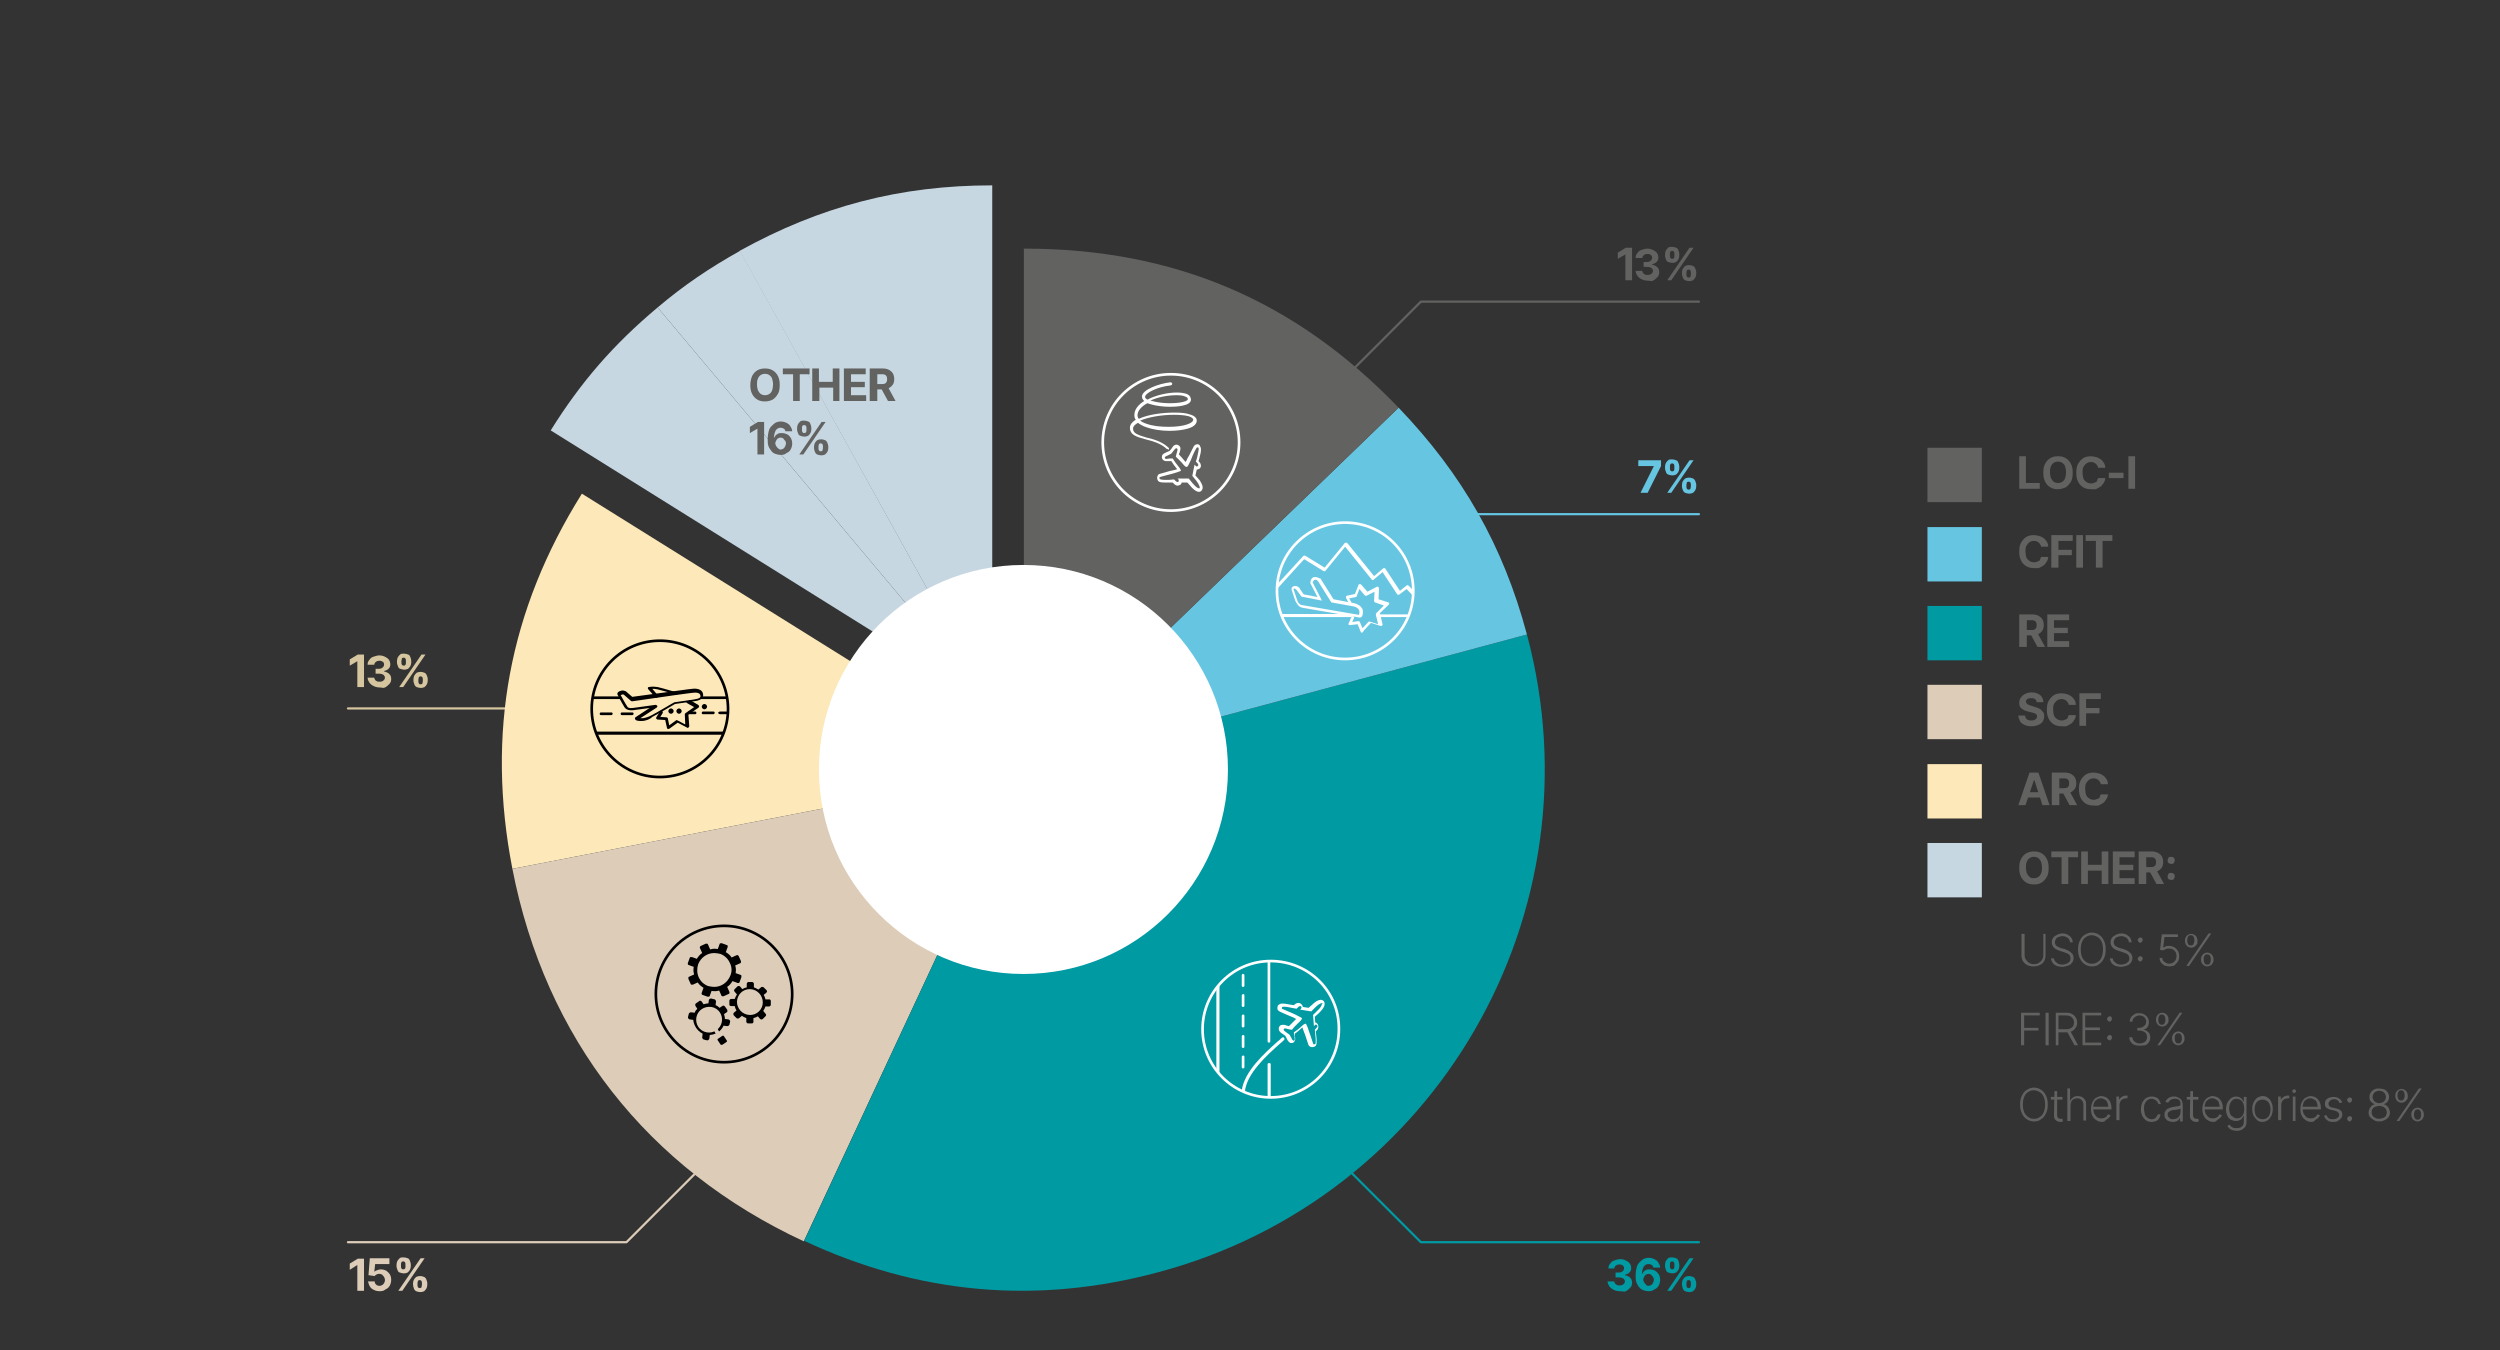 <svg xmlns="http://www.w3.org/2000/svg" xmlns:xlink="http://www.w3.org/1999/xlink" id="Calque_1" x="0px" y="0px" viewBox="0 0 561.1 303" style="enable-background:new 0 0 561.1 303;" xml:space="preserve"><rect x="0" y="0" width="561.1" height="303" fill="#333333" stroke="none"/> <style type="text/css"> .st0{fill:none;stroke:#626261;stroke-width:0.5;stroke-linecap:round;stroke-linejoin:round;stroke-miterlimit:10;} .st1{fill:#626261;} .st2{fill:none;stroke:#66C6E2;stroke-width:0.5;stroke-linecap:round;stroke-linejoin:round;stroke-miterlimit:10;} .st3{fill:#66C6E2;} .st4{fill:none;stroke:#009AA3;stroke-width:0.5;stroke-linecap:round;stroke-linejoin:round;stroke-miterlimit:10;} .st5{fill:#009AA3;} .st6{fill:none;stroke:#D6C69F;stroke-width:0.5;stroke-linecap:round;stroke-linejoin:round;stroke-miterlimit:10;} .st7{fill:#D6C69F;} .st8{fill:none;stroke:#DCCCB8;stroke-width:0.5;stroke-linecap:round;stroke-linejoin:round;stroke-miterlimit:10;} .st9{fill:#DCCCB8;} .st10{fill:#C6D7E2;} .st11{fill:#FCE8B8;} .st12{fill-rule:evenodd;clip-rule:evenodd;fill:#DCCCB8;} .st13{fill-rule:evenodd;clip-rule:evenodd;fill:#009AA3;} .st14{fill-rule:evenodd;clip-rule:evenodd;fill:#66C6E2;} .st15{fill-rule:evenodd;clip-rule:evenodd;fill:#626261;} .st16{fill:#626261;stroke:#FFFFFF;stroke-width:0.6;stroke-miterlimit:10;} .st17{fill:#FFFFFF;} .st18{fill:#66C6E2;stroke:#FFFFFF;stroke-width:0.6;stroke-miterlimit:10;} .st19{fill:#009AA3;stroke:#FFFFFF;stroke-width:0.6;stroke-miterlimit:10;} .st20{fill:#DCCCB8;stroke:#000000;stroke-width:0.6;stroke-miterlimit:10;} .st21{fill:#DCCCB7;} .st22{fill:#FCE8B8;stroke:#000000;stroke-width:0.6;stroke-miterlimit:10;} .st23{clip-path:url(#SVGID_00000134932323213207103770000015448911531765875380_);} </style> <g id="LEGENDE"> <polyline class="st0" points="297.5,89.1 318.9,67.7 381.3,67.7 "></polyline> <g> <g> <g> <path class="st1" d="M366.3,55.6v7.3h-1.5v-5.8l0,0l-1.7,1v-1.4l1.8-1.1H366.3z"></path> <path class="st1" d="M369.9,63c-0.5,0-1-0.1-1.4-0.3s-0.7-0.4-1-0.8c-0.2-0.3-0.4-0.7-0.4-1.1h1.5c0,0.2,0.1,0.3,0.2,0.5 s0.3,0.2,0.4,0.3s0.4,0.1,0.6,0.1s0.4,0,0.6-0.1s0.3-0.2,0.4-0.3s0.2-0.3,0.2-0.5s-0.1-0.4-0.2-0.5s-0.3-0.3-0.5-0.3 c-0.2-0.1-0.4-0.1-0.7-0.1h-0.7v-1.1h0.7c0.2,0,0.4,0,0.6-0.1s0.3-0.2,0.4-0.3s0.2-0.3,0.2-0.5s0-0.3-0.1-0.5 c-0.1-0.1-0.2-0.2-0.4-0.3c-0.2-0.1-0.3-0.1-0.5-0.1s-0.4,0-0.6,0.1s-0.3,0.2-0.4,0.3s-0.2,0.3-0.2,0.5h-1.5 c0-0.4,0.1-0.8,0.4-1.1c0.2-0.3,0.5-0.6,0.9-0.7s0.8-0.3,1.3-0.3s0.9,0.1,1.3,0.3s0.7,0.4,0.9,0.7c0.2,0.3,0.3,0.7,0.3,1 c0,0.4-0.1,0.7-0.4,1s-0.6,0.4-1,0.5v0.1c0.5,0.1,0.9,0.3,1.2,0.6s0.4,0.7,0.4,1.1c0,0.4-0.1,0.8-0.4,1.1s-0.6,0.6-1,0.8 S370.4,63,369.9,63z"></path> <path class="st1" d="M373.7,57.4V57c0-0.3,0.1-0.6,0.2-0.8s0.3-0.4,0.5-0.6s0.5-0.2,0.9-0.2c0.3,0,0.6,0.1,0.9,0.2 s0.4,0.3,0.5,0.6c0.1,0.2,0.2,0.5,0.2,0.8v0.4c0,0.3-0.1,0.6-0.2,0.8s-0.3,0.4-0.5,0.6c-0.2,0.1-0.5,0.2-0.9,0.2 c-0.3,0-0.6-0.1-0.9-0.2s-0.4-0.3-0.5-0.6S373.7,57.7,373.7,57.4z M374.2,62.9l5-7.3h0.9l-5,7.3H374.2z M374.8,57v0.4 c0,0.2,0,0.3,0.1,0.5c0.1,0.1,0.2,0.2,0.4,0.2c0.2,0,0.4-0.1,0.4-0.2c0.1-0.1,0.1-0.3,0.1-0.5V57c0-0.2,0-0.3-0.1-0.5 c-0.1-0.1-0.2-0.2-0.4-0.2c-0.2,0-0.4,0.1-0.4,0.2C374.8,56.7,374.8,56.8,374.8,57z M377.5,61.5v-0.4c0-0.3,0.1-0.6,0.2-0.8 s0.3-0.4,0.5-0.6c0.2-0.1,0.5-0.2,0.9-0.2s0.6,0.1,0.9,0.2c0.2,0.1,0.4,0.3,0.5,0.6s0.2,0.5,0.2,0.8v0.4c0,0.3-0.1,0.6-0.2,0.8 s-0.3,0.4-0.5,0.6c-0.2,0.1-0.5,0.2-0.9,0.2c-0.3,0-0.6-0.1-0.9-0.2c-0.2-0.1-0.4-0.3-0.5-0.6S377.5,61.8,377.5,61.5z M378.5,61.2v0.4c0,0.2,0,0.3,0.1,0.5c0.1,0.1,0.2,0.2,0.4,0.2c0.2,0,0.4-0.1,0.4-0.2s0.1-0.3,0.1-0.5v-0.4c0-0.2,0-0.3-0.1-0.5 c-0.1-0.1-0.2-0.2-0.4-0.2c-0.2,0-0.4,0.1-0.4,0.2S378.5,61,378.5,61.2z"></path> </g> </g> </g> <line class="st2" x1="318.9" y1="115.4" x2="381.3" y2="115.4"></line> <g> <g> <path class="st3" d="M368.2,110.6l3-6l0,0h-3.5v-1.3h5.1v1.3l-3,6H368.2z"></path> <path class="st3" d="M373.7,105.1v-0.4c0-0.3,0.1-0.6,0.2-0.8c0.1-0.2,0.3-0.4,0.5-0.6s0.5-0.2,0.9-0.2c0.3,0,0.6,0.1,0.9,0.2 s0.4,0.3,0.5,0.6c0.1,0.2,0.2,0.5,0.2,0.8v0.4c0,0.3-0.1,0.6-0.2,0.8c-0.1,0.2-0.3,0.4-0.5,0.6c-0.2,0.1-0.5,0.2-0.9,0.2 c-0.3,0-0.6-0.1-0.9-0.2s-0.4-0.3-0.5-0.6S373.7,105.4,373.7,105.1z M374.2,110.6l5-7.3h0.9l-5,7.3H374.2z M374.8,104.7v0.4 c0,0.2,0,0.3,0.1,0.5c0.1,0.1,0.2,0.2,0.4,0.2c0.2,0,0.4-0.1,0.4-0.2c0.1-0.1,0.1-0.3,0.1-0.5v-0.4c0-0.2,0-0.3-0.1-0.5 c-0.1-0.1-0.2-0.2-0.4-0.2c-0.2,0-0.4,0.1-0.4,0.2C374.8,104.4,374.8,104.5,374.8,104.7z M377.5,109.2v-0.4 c0-0.3,0.1-0.6,0.2-0.8c0.1-0.2,0.3-0.4,0.5-0.6c0.2-0.1,0.5-0.2,0.9-0.2s0.6,0.1,0.9,0.2c0.2,0.1,0.4,0.3,0.5,0.6 s0.2,0.5,0.2,0.8v0.4c0,0.3-0.1,0.6-0.2,0.8c-0.1,0.2-0.3,0.4-0.5,0.6c-0.2,0.1-0.5,0.2-0.9,0.2c-0.3,0-0.6-0.1-0.9-0.2 c-0.2-0.1-0.4-0.3-0.5-0.6S377.5,109.5,377.5,109.2z M378.5,108.8v0.4c0,0.2,0,0.3,0.1,0.5c0.1,0.1,0.2,0.2,0.4,0.2 c0.2,0,0.4-0.1,0.4-0.2s0.1-0.3,0.1-0.5v-0.4c0-0.2,0-0.3-0.1-0.5c-0.1-0.1-0.2-0.2-0.4-0.2c-0.2,0-0.4,0.1-0.4,0.2 S378.5,108.7,378.5,108.8z"></path> </g> </g> <polyline class="st4" points="297.5,257.4 318.9,278.8 381.3,278.8 "></polyline> <g> <g> <g> <path class="st5" d="M363.6,289.8c-0.5,0-1-0.1-1.4-0.3c-0.4-0.2-0.7-0.4-1-0.8c-0.2-0.3-0.4-0.7-0.4-1.1h1.5 c0,0.2,0.1,0.3,0.2,0.5c0.1,0.1,0.3,0.2,0.4,0.3s0.4,0.1,0.6,0.1s0.4,0,0.6-0.1s0.3-0.2,0.4-0.3c0.1-0.1,0.2-0.3,0.2-0.5 s-0.1-0.4-0.2-0.5s-0.3-0.3-0.5-0.3c-0.2-0.1-0.4-0.1-0.7-0.1h-0.7v-1.1h0.7c0.2,0,0.4,0,0.6-0.1s0.3-0.2,0.4-0.3 c0.1-0.1,0.2-0.3,0.2-0.5s0-0.3-0.1-0.5c-0.1-0.1-0.2-0.2-0.4-0.3c-0.2-0.1-0.3-0.1-0.5-0.1s-0.4,0-0.6,0.1s-0.3,0.2-0.4,0.3 c-0.1,0.1-0.2,0.3-0.2,0.5H361c0-0.4,0.1-0.8,0.4-1.1c0.2-0.3,0.5-0.6,0.9-0.7s0.8-0.3,1.3-0.3s0.9,0.1,1.3,0.3 c0.4,0.2,0.7,0.4,0.9,0.7c0.2,0.3,0.3,0.7,0.3,1c0,0.4-0.1,0.7-0.4,1s-0.6,0.4-1,0.5v0.1c0.5,0.1,0.9,0.3,1.2,0.6 s0.4,0.7,0.4,1.1s-0.1,0.8-0.4,1.1s-0.6,0.6-1,0.8S364.1,289.8,363.6,289.8z"></path> <path class="st5" d="M370,289.8c-0.4,0-0.7-0.1-1.1-0.2c-0.3-0.1-0.7-0.3-0.9-0.6c-0.3-0.3-0.5-0.6-0.7-1.1s-0.2-1-0.2-1.7 c0-0.6,0.1-1.2,0.2-1.6c0.1-0.5,0.3-0.9,0.6-1.2s0.6-0.6,0.9-0.8c0.4-0.2,0.8-0.3,1.2-0.3c0.5,0,0.9,0.1,1.3,0.3 c0.4,0.2,0.7,0.4,0.9,0.8c0.2,0.3,0.4,0.7,0.4,1.1h-1.5c-0.1-0.3-0.2-0.5-0.4-0.6c-0.2-0.1-0.4-0.2-0.7-0.2 c-0.5,0-0.8,0.2-1.1,0.6c-0.2,0.4-0.4,1-0.4,1.7l0,0c0.1-0.2,0.3-0.4,0.4-0.6c0.2-0.2,0.4-0.3,0.6-0.4s0.5-0.1,0.8-0.1 c0.4,0,0.8,0.1,1.2,0.3c0.3,0.2,0.6,0.5,0.8,0.8c0.2,0.4,0.3,0.8,0.3,1.2c0,0.5-0.1,0.9-0.3,1.3s-0.5,0.7-1,0.9 C371,289.7,370.5,289.8,370,289.8z M370,288.6c0.2,0,0.4-0.1,0.6-0.2s0.3-0.3,0.4-0.5s0.2-0.4,0.2-0.7c0-0.2-0.1-0.5-0.2-0.6 c-0.1-0.2-0.3-0.3-0.4-0.5c-0.2-0.1-0.4-0.2-0.6-0.2s-0.4,0.1-0.6,0.2s-0.3,0.3-0.4,0.5s-0.2,0.4-0.2,0.6s0.1,0.4,0.2,0.6 s0.3,0.3,0.4,0.5S369.7,288.6,370,288.6z"></path> <path class="st5" d="M373.7,284.2v-0.4c0-0.3,0.1-0.6,0.2-0.8c0.1-0.2,0.3-0.4,0.5-0.6s0.5-0.2,0.9-0.2c0.3,0,0.6,0.1,0.9,0.2 s0.4,0.3,0.5,0.6c0.1,0.2,0.2,0.5,0.2,0.8v0.4c0,0.3-0.1,0.6-0.2,0.8c-0.1,0.2-0.3,0.4-0.5,0.6c-0.2,0.1-0.5,0.2-0.9,0.2 c-0.3,0-0.6-0.1-0.9-0.2s-0.4-0.3-0.5-0.6S373.7,284.5,373.7,284.2z M374.2,289.7l5-7.3h0.9l-5,7.3H374.2z M374.8,283.8v0.4 c0,0.2,0,0.3,0.1,0.5c0.1,0.1,0.2,0.2,0.4,0.2c0.2,0,0.4-0.1,0.4-0.2c0.1-0.1,0.1-0.3,0.1-0.5v-0.4c0-0.2,0-0.3-0.1-0.5 c-0.1-0.1-0.2-0.2-0.4-0.2c-0.2,0-0.4,0.1-0.4,0.2C374.8,283.5,374.8,283.6,374.8,283.8z M377.5,288.3V288 c0-0.3,0.1-0.6,0.2-0.8c0.1-0.2,0.3-0.4,0.5-0.6c0.2-0.1,0.5-0.2,0.9-0.2s0.6,0.1,0.9,0.2c0.2,0.1,0.4,0.3,0.5,0.6 s0.2,0.5,0.2,0.8v0.4c0,0.3-0.1,0.6-0.2,0.8c-0.1,0.2-0.3,0.4-0.5,0.6c-0.2,0.1-0.5,0.2-0.9,0.2c-0.3,0-0.6-0.1-0.9-0.2 c-0.2-0.1-0.4-0.3-0.5-0.6S377.5,288.6,377.5,288.3z M378.5,288v0.4c0,0.2,0,0.3,0.1,0.5c0.1,0.1,0.2,0.2,0.4,0.2 c0.2,0,0.4-0.1,0.4-0.2s0.1-0.3,0.1-0.5V288c0-0.2,0-0.3-0.1-0.5c-0.1-0.1-0.2-0.2-0.4-0.2c-0.2,0-0.4,0.1-0.4,0.2 S378.5,287.8,378.5,288z"></path> </g> </g> </g> <line class="st6" x1="148.4" y1="159" x2="78.1" y2="159"></line> <g> <g> <path class="st7" d="M81.7,146.9v7.3h-1.5v-5.8l0,0l-1.7,1V148l1.8-1.1H81.7z"></path> <path class="st7" d="M85.3,154.3c-0.5,0-1-0.1-1.4-0.3s-0.7-0.4-1-0.8c-0.2-0.3-0.4-0.7-0.4-1.1H84c0,0.2,0.1,0.3,0.2,0.5 s0.3,0.2,0.4,0.3s0.4,0.1,0.6,0.1s0.4,0,0.6-0.1s0.3-0.2,0.4-0.3s0.2-0.3,0.2-0.5s-0.1-0.4-0.2-0.5s-0.3-0.3-0.5-0.3 c-0.2-0.1-0.4-0.1-0.7-0.1h-0.7v-1.1H85c0.2,0,0.4,0,0.6-0.1s0.3-0.2,0.4-0.3s0.2-0.3,0.2-0.5s0-0.3-0.1-0.5 c-0.1-0.1-0.2-0.2-0.4-0.3c-0.2-0.1-0.3-0.1-0.5-0.1s-0.4,0-0.6,0.1s-0.3,0.2-0.4,0.3S84,149,84,149.2h-1.5 c0-0.4,0.1-0.8,0.4-1.1c0.2-0.3,0.5-0.6,0.9-0.7s0.8-0.3,1.3-0.3s0.9,0.1,1.3,0.3s0.7,0.4,0.9,0.7c0.2,0.3,0.3,0.7,0.3,1 c0,0.4-0.1,0.7-0.4,1s-0.6,0.4-1,0.5v0.1c0.5,0.1,0.9,0.3,1.2,0.6s0.4,0.7,0.4,1.1c0,0.4-0.1,0.8-0.4,1.1s-0.6,0.6-1,0.8 S85.8,154.3,85.3,154.3z"></path> <path class="st7" d="M89.1,148.7v-0.4c0-0.3,0.1-0.6,0.2-0.8s0.3-0.4,0.5-0.6s0.5-0.2,0.9-0.2c0.3,0,0.6,0.1,0.9,0.2 s0.4,0.3,0.5,0.6c0.1,0.2,0.2,0.5,0.2,0.8v0.4c0,0.3-0.1,0.6-0.2,0.8s-0.3,0.4-0.5,0.6c-0.2,0.1-0.5,0.2-0.9,0.2 c-0.3,0-0.6-0.1-0.9-0.2s-0.4-0.3-0.5-0.6S89.1,149,89.1,148.7z M89.6,154.2l5-7.3h0.9l-5,7.3H89.6z M90.1,148.3v0.4 c0,0.2,0,0.3,0.1,0.5c0.1,0.1,0.2,0.2,0.4,0.2c0.2,0,0.4-0.1,0.4-0.2c0.1-0.1,0.1-0.3,0.1-0.5v-0.4c0-0.2,0-0.3-0.1-0.5 c-0.1-0.1-0.2-0.2-0.4-0.2c-0.2,0-0.4,0.1-0.4,0.2C90.2,148,90.1,148.1,90.1,148.3z M92.8,152.8v-0.4c0-0.3,0.1-0.6,0.2-0.8 s0.3-0.4,0.5-0.6c0.2-0.1,0.5-0.2,0.9-0.2s0.6,0.1,0.9,0.2c0.2,0.1,0.4,0.3,0.5,0.6s0.2,0.5,0.2,0.8v0.4c0,0.3-0.1,0.6-0.2,0.8 s-0.3,0.4-0.5,0.6c-0.2,0.1-0.5,0.2-0.9,0.2c-0.3,0-0.6-0.1-0.9-0.2c-0.2-0.1-0.4-0.3-0.5-0.6S92.8,153.1,92.8,152.8z M93.9,152.5v0.4c0,0.2,0,0.3,0.1,0.5c0.1,0.1,0.2,0.2,0.4,0.2c0.2,0,0.4-0.1,0.4-0.2s0.1-0.3,0.1-0.5v-0.4c0-0.2,0-0.3-0.1-0.5 c-0.1-0.1-0.2-0.2-0.4-0.2c-0.2,0-0.4,0.1-0.4,0.2S93.9,152.3,93.9,152.5z"></path> </g> </g> <polyline class="st8" points="162,257.4 140.6,278.8 78.1,278.8 "></polyline> <g> <g> <g> <path class="st9" d="M81.7,282.4v7.3h-1.5v-5.8l0,0l-1.7,1.1v-1.4l1.8-1.1h1.4C81.7,282.5,81.7,282.4,81.7,282.4z"></path> <path class="st9" d="M85.2,289.8c-0.5,0-0.9-0.1-1.3-0.3c-0.4-0.2-0.7-0.4-0.9-0.8c-0.2-0.3-0.3-0.7-0.4-1.1h1.5 c0,0.3,0.1,0.5,0.3,0.7s0.5,0.3,0.8,0.3c0.2,0,0.5-0.1,0.6-0.2c0.2-0.1,0.3-0.3,0.4-0.4c0.1-0.2,0.2-0.4,0.2-0.7 s-0.1-0.5-0.2-0.7s-0.3-0.3-0.4-0.5c-0.2-0.1-0.4-0.2-0.6-0.2s-0.4,0-0.6,0.1s-0.4,0.2-0.5,0.4l-1.4-0.2l0.3-3.8h4.4v1.3h-3.2 l-0.2,1.8l0,0c0.1-0.2,0.3-0.3,0.6-0.4s0.5-0.2,0.9-0.2s0.8,0.1,1.2,0.3c0.3,0.2,0.6,0.5,0.8,0.8c0.2,0.4,0.3,0.8,0.3,1.2 c0,0.5-0.1,0.9-0.3,1.3c-0.2,0.4-0.5,0.7-1,0.9C86.2,289.7,85.8,289.8,85.2,289.8z"></path> <path class="st9" d="M89,284.2v-0.4c0-0.3,0.1-0.6,0.2-0.8c0.1-0.2,0.3-0.4,0.5-0.6s0.5-0.2,0.9-0.2c0.3,0,0.6,0.1,0.9,0.2 s0.4,0.3,0.5,0.6c0.1,0.2,0.2,0.5,0.2,0.8v0.4c0,0.3-0.1,0.6-0.2,0.8c-0.1,0.2-0.3,0.4-0.5,0.6c-0.2,0.1-0.5,0.2-0.9,0.2 c-0.3,0-0.6-0.1-0.9-0.2s-0.4-0.3-0.5-0.6S89,284.5,89,284.2z M89.4,289.7l5-7.3h0.9l-5,7.3H89.4z M90,283.8v0.4 c0,0.2,0,0.3,0.1,0.5c0.1,0.1,0.2,0.2,0.4,0.2c0.2,0,0.4-0.1,0.4-0.2c0.1-0.1,0.1-0.3,0.1-0.5v-0.4c0-0.2,0-0.3-0.1-0.5 c-0.1-0.1-0.2-0.2-0.4-0.2c-0.2,0-0.4,0.1-0.4,0.2C90,283.5,90,283.6,90,283.8z M92.7,288.3V288c0-0.3,0.1-0.6,0.2-0.8 c0.1-0.2,0.3-0.4,0.5-0.6c0.2-0.1,0.5-0.2,0.9-0.2s0.6,0.1,0.9,0.2c0.2,0.1,0.4,0.3,0.5,0.6s0.2,0.5,0.2,0.8v0.4 c0,0.3-0.1,0.6-0.2,0.8c-0.1,0.2-0.3,0.4-0.5,0.6c-0.2,0.1-0.5,0.2-0.9,0.2c-0.3,0-0.6-0.1-0.9-0.2c-0.2-0.1-0.4-0.3-0.5-0.6 S92.7,288.6,92.7,288.3z M93.7,288v0.4c0,0.2,0,0.3,0.1,0.5c0.1,0.1,0.2,0.2,0.4,0.2c0.2,0,0.4-0.1,0.4-0.2s0.1-0.3,0.1-0.5V288 c0-0.2,0-0.3-0.1-0.5c-0.1-0.1-0.2-0.2-0.4-0.2c-0.2,0-0.4,0.1-0.4,0.2S93.7,287.8,93.7,288z"></path> </g> </g> </g> <g> <g> <g> <path class="st1" d="M456.5,127.5c-0.6,0-1.2-0.1-1.7-0.4s-0.9-0.7-1.2-1.3c-0.3-0.6-0.4-1.2-0.4-2s0.1-1.5,0.4-2s0.7-1,1.2-1.3 s1.1-0.4,1.7-0.4c0.4,0,0.8,0.1,1.2,0.2s0.7,0.3,1,0.5s0.5,0.5,0.7,0.8s0.3,0.7,0.3,1.1h-1.6c0-0.2-0.1-0.4-0.2-0.5 c-0.1-0.2-0.2-0.3-0.3-0.4c-0.1-0.1-0.3-0.2-0.5-0.3c-0.2-0.1-0.4-0.1-0.6-0.1c-0.4,0-0.7,0.1-1,0.3c-0.3,0.2-0.5,0.5-0.7,0.8 c-0.2,0.4-0.2,0.8-0.2,1.3s0.1,1,0.2,1.3s0.4,0.6,0.7,0.8c0.3,0.2,0.6,0.3,1,0.3c0.2,0,0.4,0,0.6-0.1s0.3-0.1,0.5-0.2 s0.3-0.2,0.3-0.4s0.2-0.3,0.2-0.5h1.6c0,0.3-0.1,0.7-0.3,1c-0.2,0.3-0.4,0.6-0.6,0.8c-0.3,0.2-0.6,0.4-1,0.6 S457,127.5,456.5,127.5z"></path> <path class="st1" d="M460.4,127.4v-7.3h4.8v1.3H462v2h3v1.2h-3v2.8H460.4z"></path> <path class="st1" d="M467.5,120.1v7.3H466v-7.3H467.5z"></path> <path class="st1" d="M468.1,121.4v-1.3h6v1.3h-2.2v6h-1.5v-6H468.1z"></path> </g> </g> </g> <g> <g> <g> <path class="st1" d="M453.2,109.7v-7.3h1.5v6h3.1v1.3H453.2z"></path> <path class="st1" d="M461.9,109.8c-0.6,0-1.2-0.1-1.7-0.4s-0.9-0.7-1.2-1.3c-0.3-0.6-0.4-1.2-0.4-2s0.1-1.5,0.4-2 c0.3-0.6,0.7-1,1.2-1.3s1.1-0.4,1.7-0.4s1.2,0.1,1.7,0.4s0.9,0.7,1.2,1.3s0.4,1.2,0.4,2s-0.1,1.5-0.4,2s-0.7,1-1.2,1.3 C463.1,109.6,462.5,109.8,461.9,109.8z M461.9,108.4c0.4,0,0.7-0.1,1-0.3c0.3-0.2,0.5-0.5,0.6-0.8s0.2-0.8,0.2-1.3 s-0.1-0.9-0.2-1.3s-0.4-0.6-0.6-0.8c-0.3-0.2-0.6-0.3-1-0.3s-0.7,0.1-1,0.3c-0.3,0.2-0.5,0.5-0.6,0.8c-0.2,0.4-0.2,0.8-0.2,1.3 s0.1,0.9,0.2,1.3c0.2,0.4,0.4,0.6,0.6,0.8C461.2,108.3,461.5,108.4,461.9,108.4z"></path> <path class="st1" d="M469.3,109.8c-0.6,0-1.2-0.1-1.7-0.4s-0.9-0.7-1.2-1.3c-0.3-0.6-0.4-1.2-0.4-2s0.1-1.5,0.4-2s0.7-1,1.2-1.3 s1.1-0.4,1.7-0.4c0.4,0,0.8,0.1,1.2,0.2s0.7,0.3,1,0.5s0.5,0.5,0.7,0.8s0.3,0.7,0.3,1.1h-1.6c0-0.2-0.1-0.4-0.2-0.5 c-0.1-0.2-0.2-0.3-0.3-0.4c-0.1-0.1-0.3-0.2-0.5-0.3c-0.2-0.1-0.4-0.1-0.6-0.1c-0.4,0-0.7,0.1-1,0.3c-0.3,0.2-0.5,0.5-0.7,0.8 c-0.2,0.4-0.2,0.8-0.2,1.3s0.1,1,0.2,1.3s0.4,0.6,0.7,0.8c0.3,0.2,0.6,0.3,1,0.3c0.2,0,0.4,0,0.6-0.1s0.3-0.1,0.5-0.2 s0.3-0.2,0.3-0.4s0.2-0.3,0.2-0.5h1.6c0,0.3-0.1,0.7-0.3,1c-0.2,0.3-0.4,0.6-0.6,0.8c-0.3,0.2-0.6,0.4-1,0.6 S469.8,109.8,469.3,109.8z"></path> <path class="st1" d="M476.6,106.1v1.2h-3.3v-1.2H476.6z"></path> <path class="st1" d="M479.2,102.4v7.3h-1.5v-7.3H479.2z"></path> </g> </g> </g> <g> <g> <g> <path class="st1" d="M458.4,209.6h0.7v4.8c0,0.5-0.1,0.9-0.3,1.3c-0.2,0.4-0.6,0.7-1,0.9s-0.9,0.3-1.4,0.3s-1-0.1-1.4-0.3 s-0.7-0.5-1-0.9c-0.2-0.4-0.3-0.8-0.3-1.3v-4.8h0.7v4.8c0,0.4,0.1,0.7,0.3,1c0.2,0.3,0.4,0.5,0.7,0.7c0.3,0.2,0.7,0.3,1.1,0.3 s0.8-0.1,1.1-0.3c0.3-0.2,0.6-0.4,0.7-0.7c0.2-0.3,0.3-0.6,0.3-1v-4.8H458.4z"></path> <path class="st1" d="M462.9,217c-0.5,0-0.9-0.1-1.3-0.2c-0.4-0.2-0.7-0.4-0.9-0.7c-0.2-0.3-0.3-0.6-0.4-1h0.7 c0,0.3,0.1,0.5,0.3,0.7c0.2,0.2,0.4,0.3,0.6,0.5c0.3,0.1,0.6,0.2,0.9,0.2c0.4,0,0.7-0.1,1-0.2s0.5-0.3,0.7-0.5s0.2-0.5,0.2-0.8 c0-0.2-0.1-0.5-0.2-0.6c-0.1-0.2-0.3-0.3-0.5-0.4c-0.2-0.1-0.5-0.2-0.8-0.3l-0.9-0.3c-0.6-0.2-1-0.4-1.3-0.7s-0.5-0.7-0.5-1.2 c0-0.4,0.1-0.7,0.3-1s0.5-0.5,0.9-0.7s0.8-0.3,1.2-0.3c0.5,0,0.9,0.1,1.2,0.3c0.3,0.2,0.6,0.4,0.8,0.7s0.3,0.6,0.3,1h-0.6 c0-0.4-0.2-0.7-0.5-1c-0.3-0.2-0.7-0.4-1.2-0.4c-0.3,0-0.6,0.1-0.9,0.2c-0.3,0.1-0.5,0.3-0.6,0.5s-0.2,0.4-0.2,0.7 s0.1,0.5,0.2,0.6c0.1,0.2,0.3,0.3,0.5,0.4c0.2,0.1,0.4,0.2,0.7,0.3l0.8,0.2c0.2,0.1,0.5,0.2,0.7,0.3s0.4,0.2,0.6,0.4 s0.4,0.3,0.5,0.5s0.2,0.5,0.2,0.8c0,0.4-0.1,0.7-0.3,1c-0.2,0.3-0.5,0.6-0.9,0.7S463.4,217,462.9,217z"></path> <path class="st1" d="M469.5,216.9c-0.6,0-1.2-0.2-1.6-0.5c-0.5-0.3-0.8-0.7-1.1-1.3c-0.3-0.6-0.4-1.2-0.4-2s0.1-1.4,0.4-2 s0.6-1,1.1-1.3s1-0.5,1.6-0.5s1.2,0.2,1.6,0.5c0.5,0.3,0.8,0.7,1.1,1.3s0.4,1.2,0.4,2s-0.1,1.4-0.4,2s-0.6,1-1.1,1.3 C470.7,216.8,470.1,216.9,469.5,216.9z M469.5,216.3c0.5,0,0.9-0.1,1.3-0.4c0.4-0.2,0.7-0.6,0.9-1.1c0.2-0.5,0.3-1,0.3-1.7 s-0.1-1.2-0.3-1.7c-0.2-0.5-0.5-0.8-0.9-1.1c-0.4-0.2-0.8-0.4-1.3-0.4s-0.9,0.1-1.3,0.4c-0.4,0.2-0.7,0.6-0.9,1.1 c-0.2,0.5-0.3,1-0.3,1.7c0,0.6,0.1,1.2,0.3,1.7c0.2,0.5,0.5,0.8,0.9,1.1C468.6,216.2,469,216.3,469.5,216.3z"></path> <path class="st1" d="M476.1,217c-0.5,0-0.9-0.1-1.3-0.2c-0.4-0.2-0.7-0.4-0.9-0.7c-0.2-0.3-0.3-0.6-0.4-1h0.7 c0,0.3,0.1,0.5,0.3,0.7c0.2,0.2,0.4,0.3,0.6,0.5c0.3,0.1,0.6,0.2,0.9,0.2c0.4,0,0.7-0.1,1-0.2s0.5-0.3,0.7-0.5s0.2-0.5,0.2-0.8 c0-0.2-0.1-0.5-0.2-0.6c-0.1-0.2-0.3-0.3-0.5-0.4c-0.2-0.1-0.5-0.2-0.8-0.3l-0.9-0.3c-0.6-0.2-1-0.4-1.3-0.7s-0.5-0.7-0.5-1.2 c0-0.4,0.1-0.7,0.3-1s0.5-0.5,0.9-0.7s0.8-0.3,1.2-0.3c0.5,0,0.9,0.1,1.2,0.3c0.3,0.2,0.6,0.4,0.8,0.7s0.3,0.6,0.3,1h-0.6 c0-0.4-0.2-0.7-0.5-1c-0.3-0.2-0.7-0.4-1.2-0.4c-0.3,0-0.6,0.1-0.9,0.2c-0.3,0.1-0.5,0.3-0.6,0.5s-0.2,0.4-0.2,0.7 s0.1,0.5,0.2,0.6c0.1,0.2,0.3,0.3,0.5,0.4c0.2,0.1,0.4,0.2,0.7,0.3l0.8,0.2c0.2,0.1,0.5,0.2,0.7,0.3s0.4,0.2,0.6,0.4 s0.4,0.3,0.5,0.5s0.2,0.5,0.2,0.8c0,0.4-0.1,0.7-0.3,1c-0.2,0.3-0.5,0.6-0.9,0.7S476.6,217,476.1,217z"></path> <path class="st1" d="M480.4,211.6c-0.1,0-0.3,0-0.4-0.2c-0.1-0.1-0.2-0.2-0.2-0.4c0-0.1,0-0.3,0.2-0.4c0.1-0.1,0.2-0.2,0.4-0.2 c0.1,0,0.3,0.1,0.4,0.2c0.1,0.1,0.1,0.2,0.1,0.4c0,0.1-0.1,0.3-0.2,0.4C480.6,211.5,480.5,211.6,480.4,211.6z M480.4,215.8 c-0.1,0-0.3,0-0.4-0.2c-0.1-0.1-0.2-0.2-0.2-0.4c0-0.1,0-0.3,0.2-0.4c0.1-0.1,0.2-0.2,0.4-0.2c0.1,0,0.3,0.1,0.4,0.2 c0.1,0.1,0.1,0.2,0.1,0.4c0,0.1-0.1,0.3-0.2,0.4C480.6,215.7,480.5,215.8,480.4,215.8z"></path> <path class="st1" d="M486.9,216.9c-0.4,0-0.8-0.1-1.1-0.2c-0.3-0.2-0.6-0.4-0.8-0.7c-0.2-0.3-0.3-0.6-0.3-1h0.6 c0,0.4,0.2,0.7,0.5,0.9s0.6,0.4,1,0.4c0.3,0,0.6-0.1,0.9-0.2c0.2-0.2,0.4-0.4,0.6-0.6c0.1-0.3,0.2-0.6,0.2-0.9 c0-0.4-0.1-0.7-0.2-0.9c-0.2-0.3-0.4-0.5-0.6-0.6c-0.3-0.2-0.5-0.2-0.9-0.2c-0.2,0-0.5,0-0.7,0.1s-0.4,0.2-0.6,0.3l-0.7-0.1 l0.4-3.5h3.6v0.6h-3l-0.3,2.4l0,0c0.2-0.1,0.4-0.2,0.6-0.3s0.5-0.1,0.7-0.1c0.4,0,0.8,0.1,1.2,0.3c0.3,0.2,0.6,0.5,0.8,0.8 c0.2,0.4,0.3,0.8,0.3,1.2c0,0.5-0.1,0.9-0.3,1.2s-0.5,0.6-0.8,0.9C487.7,216.8,487.3,216.9,486.9,216.9z"></path> <path class="st1" d="M490.4,211.3V211c0-0.3,0.1-0.5,0.2-0.7s0.3-0.4,0.5-0.5s0.4-0.2,0.7-0.2c0.3,0,0.5,0.1,0.7,0.2 c0.2,0.1,0.4,0.3,0.5,0.5s0.2,0.5,0.2,0.7v0.3c0,0.3,0,0.5-0.2,0.7s-0.3,0.4-0.5,0.5s-0.4,0.2-0.7,0.2c-0.3,0-0.5-0.1-0.7-0.2 c-0.2-0.1-0.4-0.3-0.5-0.5S490.4,211.5,490.4,211.3z M490.7,216.8l5-7.3h0.6l-5,7.3H490.7z M490.9,210.9v0.3 c0,0.3,0.1,0.5,0.2,0.7s0.3,0.3,0.6,0.3c0.3,0,0.5-0.1,0.6-0.3s0.2-0.4,0.2-0.7v-0.3c0-0.3-0.1-0.5-0.2-0.7s-0.3-0.3-0.6-0.3 c-0.3,0-0.5,0.1-0.6,0.3S490.9,210.7,490.9,210.9z M494,215.5v-0.3c0-0.3,0.1-0.5,0.2-0.7s0.3-0.4,0.5-0.5s0.4-0.2,0.7-0.2 c0.3,0,0.5,0.1,0.7,0.2c0.2,0.1,0.4,0.3,0.5,0.5s0.2,0.5,0.2,0.7v0.3c0,0.3-0.1,0.5-0.2,0.7s-0.3,0.4-0.5,0.5s-0.4,0.2-0.7,0.2 c-0.3,0-0.5-0.1-0.7-0.2c-0.2-0.1-0.4-0.3-0.5-0.5S494,215.8,494,215.5z M494.6,215.2v0.3c0,0.3,0.1,0.5,0.2,0.7 s0.3,0.3,0.6,0.3c0.3,0,0.5-0.1,0.6-0.3s0.2-0.4,0.2-0.7v-0.3c0-0.3-0.1-0.5-0.2-0.7s-0.3-0.3-0.6-0.3c-0.3,0-0.5,0.1-0.6,0.3 C494.6,214.7,494.6,214.9,494.6,215.2z"></path> </g> </g> </g> <g> <g> <g> <path class="st1" d="M453.2,145.2v-7.3h2.9c0.6,0,1,0.1,1.4,0.3s0.7,0.5,0.9,0.8c0.2,0.4,0.3,0.8,0.3,1.3s-0.1,0.9-0.3,1.2 c-0.2,0.3-0.5,0.6-0.9,0.8s-0.9,0.3-1.4,0.3h-1.9v-1.2h1.7c0.3,0,0.5,0,0.7-0.1s0.3-0.2,0.4-0.4s0.1-0.4,0.1-0.6 c0-0.2,0-0.4-0.1-0.6c-0.1-0.2-0.2-0.3-0.4-0.4s-0.4-0.1-0.7-0.1h-1v6H453.2z M457.3,145.2l-1.8-3.3h1.7l1.8,3.3H457.3z"></path> <path class="st1" d="M459.5,145.2v-7.3h4.9v1.3H461v1.7h3.1v1.2H461v1.8h3.4v1.3H459.5z"></path> </g> </g> </g> <g> <g> <g> <path class="st1" d="M453.6,234.6v-7.3h4.2v0.6h-3.5v2.8h3.2v0.6h-3.2v3.3L453.6,234.6L453.6,234.6z"></path> <path class="st1" d="M459.8,227.3v7.3h-0.7v-7.3H459.8z"></path> <path class="st1" d="M461.4,234.6v-7.3h2.4c0.5,0,0.9,0.1,1.3,0.3c0.3,0.2,0.6,0.4,0.8,0.8c0.2,0.3,0.3,0.7,0.3,1.1 c0,0.4-0.1,0.8-0.3,1.1c-0.2,0.3-0.4,0.6-0.8,0.8c-0.3,0.2-0.8,0.3-1.3,0.3h-2V231h2c0.4,0,0.7-0.1,0.9-0.2 c0.3-0.1,0.4-0.3,0.6-0.5c0.1-0.2,0.2-0.5,0.2-0.8s-0.1-0.6-0.2-0.8s-0.3-0.4-0.6-0.6c-0.2-0.1-0.6-0.2-1-0.2H462v6.7 L461.4,234.6L461.4,234.6z M465.6,234.6l-1.8-3.3h0.8l1.8,3.3H465.6z"></path> <path class="st1" d="M467.4,234.6v-7.3h4.2v0.6H468v2.7h3.3v0.6H468v2.8h3.6v0.6L467.4,234.6L467.4,234.6z"></path> <path class="st1" d="M473.5,229.3c-0.1,0-0.3-0.1-0.4-0.2c-0.1-0.1-0.2-0.2-0.2-0.4c0-0.1,0.1-0.3,0.2-0.4 c0.1-0.1,0.2-0.2,0.4-0.2c0.1,0,0.3,0,0.4,0.2c0.1,0.1,0.1,0.2,0.1,0.4c0,0.1,0,0.3-0.2,0.4 C473.7,229.3,473.6,229.3,473.5,229.3z M473.5,233.5c-0.1,0-0.3-0.1-0.4-0.2c-0.1-0.1-0.2-0.2-0.2-0.4c0-0.1,0.1-0.3,0.2-0.4 c0.1-0.1,0.2-0.2,0.4-0.2c0.1,0,0.3,0,0.4,0.2c0.1,0.1,0.1,0.2,0.1,0.4c0,0.1,0,0.3-0.2,0.4 C473.7,233.5,473.6,233.5,473.5,233.5z"></path> <path class="st1" d="M480.2,234.7c-0.4,0-0.9-0.1-1.2-0.2c-0.4-0.2-0.6-0.4-0.8-0.7s-0.3-0.6-0.3-1h0.7c0,0.3,0.1,0.5,0.2,0.7 c0.2,0.2,0.4,0.4,0.6,0.5c0.3,0.1,0.5,0.2,0.8,0.2s0.6-0.1,0.9-0.2c0.3-0.1,0.5-0.3,0.6-0.5s0.2-0.5,0.2-0.7 c0-0.3-0.1-0.6-0.2-0.8s-0.4-0.4-0.6-0.5c-0.3-0.1-0.6-0.2-1-0.2h-0.4v-0.6h0.4c0.3,0,0.6-0.1,0.8-0.2c0.2-0.1,0.4-0.3,0.6-0.5 c0.1-0.2,0.2-0.5,0.2-0.7c0-0.3-0.1-0.5-0.2-0.7s-0.3-0.4-0.5-0.5s-0.5-0.2-0.8-0.2s-0.5,0.1-0.8,0.2c-0.2,0.1-0.4,0.3-0.6,0.5 c-0.1,0.2-0.2,0.4-0.2,0.7H478c0-0.4,0.1-0.7,0.3-1c0.2-0.3,0.5-0.5,0.8-0.7s0.7-0.2,1.1-0.2s0.8,0.1,1.1,0.3 c0.3,0.2,0.6,0.4,0.7,0.7c0.2,0.3,0.3,0.6,0.3,1s-0.1,0.8-0.3,1.1s-0.5,0.5-0.9,0.6l0,0c0.5,0.1,0.8,0.3,1.1,0.6 c0.3,0.3,0.4,0.7,0.4,1.2c0,0.4-0.1,0.7-0.3,1c-0.2,0.3-0.5,0.6-0.8,0.7C481.1,234.6,480.7,234.7,480.2,234.7z"></path> <path class="st1" d="M483.9,229v-0.3c0-0.3,0.1-0.5,0.2-0.7s0.3-0.4,0.5-0.5s0.4-0.2,0.7-0.2c0.3,0,0.5,0.1,0.7,0.2 c0.2,0.1,0.4,0.3,0.5,0.5s0.2,0.5,0.2,0.7v0.3c0,0.3,0,0.5-0.2,0.7s-0.3,0.4-0.5,0.5s-0.4,0.2-0.7,0.2c-0.3,0-0.5-0.1-0.7-0.2 c-0.2-0.1-0.4-0.3-0.5-0.5S483.9,229.3,483.9,229z M484.2,234.6l5-7.3h0.6l-5,7.3H484.2z M484.4,228.7v0.3 c0,0.3,0.1,0.5,0.2,0.7s0.3,0.3,0.6,0.3c0.3,0,0.5-0.1,0.6-0.3s0.2-0.4,0.2-0.7v-0.3c0-0.3-0.1-0.5-0.2-0.7s-0.3-0.3-0.6-0.3 c-0.3,0-0.5,0.1-0.6,0.3S484.4,228.4,484.4,228.7z M487.5,233.2v-0.3c0-0.3,0.1-0.5,0.2-0.7s0.3-0.4,0.5-0.5s0.4-0.2,0.7-0.2 c0.3,0,0.5,0.1,0.7,0.2c0.2,0.1,0.4,0.3,0.5,0.5s0.2,0.5,0.2,0.7v0.3c0,0.3-0.1,0.5-0.2,0.7s-0.3,0.4-0.5,0.5s-0.4,0.2-0.7,0.2 c-0.3,0-0.5-0.1-0.7-0.2c-0.2-0.1-0.4-0.3-0.5-0.5C487.6,233.8,487.5,233.5,487.5,233.2z M488.1,232.9v0.3 c0,0.3,0.1,0.5,0.2,0.7s0.3,0.3,0.6,0.3c0.3,0,0.5-0.1,0.6-0.3s0.2-0.4,0.2-0.7v-0.3c0-0.3-0.1-0.5-0.2-0.7s-0.3-0.3-0.6-0.3 c-0.3,0-0.5,0.1-0.6,0.3C488.1,232.4,488.1,232.6,488.1,232.9z"></path> </g> </g> </g> <g> <g> <g> <path class="st1" d="M455.9,163c-0.6,0-1.1-0.1-1.5-0.3s-0.8-0.4-1-0.8c-0.2-0.4-0.4-0.8-0.4-1.3h1.5c0,0.2,0.1,0.4,0.2,0.6 c0.1,0.2,0.3,0.3,0.5,0.4c0.2,0.1,0.4,0.1,0.7,0.1c0.3,0,0.5,0,0.7-0.1s0.3-0.2,0.4-0.3s0.2-0.3,0.2-0.5s0-0.3-0.1-0.4 c-0.1-0.1-0.2-0.2-0.4-0.3c-0.2-0.1-0.4-0.1-0.7-0.2l-0.8-0.2c-0.6-0.1-1.1-0.4-1.5-0.7s-0.5-0.7-0.5-1.3c0-0.4,0.1-0.8,0.4-1.2 s0.6-0.6,1-0.8s0.9-0.3,1.4-0.3s1,0.1,1.4,0.3s0.7,0.4,0.9,0.8c0.2,0.3,0.3,0.7,0.3,1.1h-1.5c0-0.3-0.1-0.5-0.4-0.7 c-0.2-0.2-0.5-0.2-0.9-0.2c-0.2,0-0.5,0-0.6,0.1c-0.2,0.1-0.3,0.2-0.4,0.3s-0.1,0.3-0.1,0.4c0,0.2,0.1,0.3,0.2,0.4 c0.1,0.1,0.2,0.2,0.4,0.3c0.2,0.1,0.4,0.1,0.6,0.2l0.6,0.2c0.3,0.1,0.6,0.2,0.9,0.3s0.5,0.3,0.7,0.4c0.2,0.2,0.3,0.4,0.5,0.6 s0.2,0.5,0.2,0.8c0,0.4-0.1,0.8-0.3,1.2c-0.2,0.3-0.5,0.6-1,0.8S456.5,163,455.9,163z"></path> <path class="st1" d="M462.7,163c-0.6,0-1.2-0.1-1.7-0.4c-0.5-0.3-0.9-0.7-1.2-1.3c-0.3-0.6-0.4-1.2-0.4-2s0.1-1.5,0.4-2 s0.7-1,1.2-1.3s1.1-0.4,1.7-0.4c0.4,0,0.8,0.1,1.2,0.2s0.7,0.3,1,0.5s0.5,0.5,0.7,0.8s0.3,0.7,0.3,1.1h-1.6 c0-0.2-0.1-0.4-0.2-0.5c-0.1-0.2-0.2-0.3-0.3-0.4c-0.1-0.1-0.3-0.2-0.5-0.3s-0.4-0.1-0.6-0.1c-0.4,0-0.7,0.1-1,0.3 s-0.5,0.5-0.7,0.8c-0.2,0.4-0.2,0.8-0.2,1.3s0.1,1,0.2,1.3s0.4,0.6,0.7,0.8c0.3,0.2,0.6,0.3,1,0.3c0.2,0,0.4,0,0.6-0.1 s0.3-0.1,0.5-0.2s0.3-0.2,0.3-0.4s0.2-0.3,0.2-0.5h1.6c0,0.3-0.1,0.7-0.3,1c-0.2,0.3-0.4,0.6-0.6,0.8c-0.3,0.2-0.6,0.4-1,0.6 S463.2,163,462.7,163z"></path> <path class="st1" d="M466.7,162.9v-7.3h4.8v1.3h-3.3v2h3v1.2h-3v2.8H466.7z"></path> </g> </g> </g> <g> <g> <g> <path class="st1" d="M456.5,198.5c-0.6,0-1.2-0.1-1.7-0.4c-0.5-0.3-0.9-0.7-1.2-1.3c-0.3-0.6-0.4-1.2-0.4-2s0.1-1.5,0.4-2 c0.3-0.6,0.7-1,1.2-1.3s1.1-0.4,1.7-0.4s1.2,0.1,1.7,0.4c0.5,0.3,0.9,0.7,1.2,1.3c0.3,0.6,0.4,1.2,0.4,2s-0.1,1.5-0.4,2 s-0.7,1-1.2,1.3C457.7,198.4,457.2,198.5,456.5,198.5z M456.5,197.1c0.4,0,0.7-0.1,1-0.3s0.5-0.5,0.6-0.8 c0.2-0.4,0.2-0.8,0.2-1.3s-0.1-0.9-0.2-1.3c-0.2-0.4-0.4-0.6-0.6-0.8c-0.3-0.2-0.6-0.3-1-0.3s-0.7,0.1-1,0.3s-0.5,0.5-0.6,0.8 c-0.2,0.4-0.2,0.8-0.2,1.3s0.1,0.9,0.2,1.3c0.2,0.4,0.4,0.6,0.6,0.8C455.8,197.1,456.1,197.1,456.5,197.1z"></path> <path class="st1" d="M460.4,192.4v-1.3h6v1.3h-2.2v6h-1.5v-6H460.4z"></path> <path class="st1" d="M467.1,198.4v-7.3h1.5v3h3.1v-3h1.5v7.3h-1.5v-3h-3.1v3H467.1z"></path> <path class="st1" d="M474.2,198.4v-7.3h4.9v1.3h-3.4v1.7h3.1v1.2h-3.1v1.8h3.4v1.3H474.2z"></path> <path class="st1" d="M480,198.4v-7.3h2.9c0.5,0,1,0.1,1.4,0.3s0.7,0.5,0.9,0.8c0.2,0.4,0.3,0.8,0.3,1.3s-0.1,0.9-0.3,1.2 c-0.2,0.3-0.5,0.6-0.9,0.8s-0.9,0.3-1.4,0.3H481v-1.2h1.7c0.3,0,0.5,0,0.7-0.1s0.3-0.2,0.4-0.4s0.1-0.4,0.1-0.6 c0-0.2,0-0.4-0.1-0.6c-0.1-0.2-0.2-0.3-0.4-0.4c-0.2-0.1-0.4-0.1-0.7-0.1h-1v6H480z M484,198.4l-1.8-3.3h1.7l1.8,3.3H484z"></path> <path class="st1" d="M487.3,193.9c-0.2,0-0.4-0.1-0.6-0.2c-0.2-0.2-0.2-0.4-0.2-0.6c0-0.2,0.1-0.4,0.2-0.6 c0.2-0.2,0.4-0.2,0.6-0.2s0.4,0.1,0.6,0.2c0.2,0.2,0.2,0.4,0.2,0.6c0,0.2-0.1,0.4-0.2,0.6C487.7,193.9,487.5,193.9,487.3,193.9z M487.3,197.5c-0.2,0-0.4-0.1-0.6-0.2c-0.2-0.2-0.2-0.4-0.2-0.6c0-0.2,0.1-0.4,0.2-0.6c0.2-0.2,0.4-0.2,0.6-0.2s0.4,0.1,0.6,0.2 c0.2,0.2,0.2,0.4,0.2,0.6c0,0.2-0.1,0.4-0.2,0.6C487.7,197.5,487.5,197.5,487.3,197.5z"></path> </g> </g> </g> <g> <g> <g> <path class="st1" d="M454.6,180.7H453l2.5-7.3h2l2.5,7.3h-1.6l-1.8-5.6h-0.1L454.6,180.7z M454.5,177.8h3.9v1.2h-3.9V177.8z"></path> <path class="st1" d="M460.5,180.7v-7.3h2.9c0.5,0,1,0.1,1.4,0.3s0.7,0.5,0.9,0.8c0.2,0.4,0.3,0.8,0.3,1.3s-0.1,0.9-0.3,1.2 c-0.2,0.3-0.5,0.6-0.9,0.8s-0.9,0.3-1.4,0.3h-1.9v-1.2h1.7c0.3,0,0.5,0,0.7-0.1s0.3-0.2,0.4-0.4s0.1-0.4,0.1-0.6 c0-0.2,0-0.4-0.1-0.6c-0.1-0.2-0.2-0.3-0.4-0.4s-0.4-0.1-0.7-0.1h-1v6H460.5z M464.5,180.7l-1.8-3.3h1.7l1.8,3.3H464.5z"></path> <path class="st1" d="M469.9,180.8c-0.6,0-1.2-0.1-1.7-0.4c-0.5-0.3-0.9-0.7-1.2-1.3c-0.3-0.6-0.4-1.2-0.4-2s0.1-1.5,0.4-2 s0.7-1,1.2-1.3s1.1-0.4,1.7-0.4c0.4,0,0.8,0.1,1.2,0.2s0.7,0.3,1,0.5s0.5,0.5,0.7,0.8s0.3,0.7,0.3,1.1h-1.6 c0-0.2-0.1-0.4-0.2-0.5c-0.1-0.2-0.2-0.3-0.3-0.4c-0.1-0.1-0.3-0.2-0.5-0.3s-0.4-0.1-0.6-0.1c-0.4,0-0.7,0.1-1,0.3 s-0.5,0.5-0.7,0.8c-0.2,0.4-0.2,0.8-0.2,1.3s0.1,1,0.2,1.3s0.4,0.6,0.7,0.8c0.3,0.2,0.6,0.3,1,0.3c0.2,0,0.4,0,0.6-0.1 s0.3-0.1,0.5-0.2s0.3-0.2,0.3-0.4s0.2-0.3,0.2-0.5h1.6c0,0.3-0.1,0.7-0.3,1c-0.2,0.3-0.4,0.6-0.6,0.8c-0.3,0.2-0.6,0.4-1,0.6 S470.4,180.8,469.9,180.8z"></path> </g> </g> </g> <rect x="432.6" y="118.3" class="st3" width="12.2" height="12.2"></rect> <rect x="432.6" y="100.5" class="st1" width="12.2" height="12.2"></rect> <rect x="432.6" y="136" class="st5" width="12.2" height="12.2"></rect> <rect x="432.6" y="153.7" class="st9" width="12.2" height="12.2"></rect> <rect x="432.6" y="189.2" class="st10" width="12.2" height="12.2"></rect> <rect x="432.6" y="171.5" class="st11" width="12.2" height="12.2"></rect> <g> <g> <g> <path class="st1" d="M456.5,251.7c-0.6,0-1.2-0.2-1.6-0.5c-0.5-0.3-0.8-0.7-1.1-1.3c-0.3-0.6-0.4-1.2-0.4-2s0.1-1.4,0.4-2 s0.6-1,1.1-1.3s1-0.5,1.6-0.5s1.2,0.2,1.6,0.5c0.5,0.3,0.8,0.7,1.1,1.3s0.4,1.2,0.4,2s-0.1,1.4-0.4,2s-0.6,1-1.1,1.3 C457.6,251.6,457.1,251.7,456.5,251.7z M456.5,251.1c0.5,0,0.9-0.1,1.3-0.4c0.4-0.2,0.7-0.6,0.9-1.1c0.2-0.5,0.3-1,0.3-1.7 s-0.1-1.2-0.3-1.7c-0.2-0.5-0.5-0.8-0.9-1.1c-0.4-0.2-0.8-0.4-1.3-0.4s-0.9,0.1-1.3,0.4c-0.4,0.2-0.7,0.6-0.9,1.1 c-0.2,0.5-0.3,1-0.3,1.7c0,0.6,0.1,1.2,0.3,1.7c0.2,0.5,0.5,0.8,0.9,1.1C455.6,251,456,251.1,456.5,251.1z"></path> <path class="st1" d="M462.9,246.2v0.6h-2.6v-0.6H462.9z M461.1,244.9h0.6v5.3c0,0.3,0.1,0.5,0.2,0.7c0.1,0.1,0.3,0.2,0.6,0.2 c0.1,0,0.1,0,0.2,0s0.1,0,0.2,0l0.1,0.6c-0.1,0-0.2,0.1-0.3,0.1c-0.1,0-0.2,0-0.3,0c-0.4,0-0.7-0.1-1-0.4 c-0.3-0.2-0.4-0.6-0.4-1L461.1,244.9L461.1,244.9z"></path> <path class="st1" d="M464.7,248.2v3.4H464v-7.3h0.6v2.7h0.1c0.1-0.3,0.3-0.5,0.6-0.7c0.3-0.2,0.6-0.3,1-0.3s0.7,0.1,1,0.2 c0.3,0.2,0.5,0.4,0.7,0.7s0.2,0.7,0.2,1.1v3.5h-0.6V248c0-0.5-0.1-0.8-0.4-1.1s-0.6-0.4-1-0.4c-0.3,0-0.5,0.1-0.8,0.2 c-0.2,0.1-0.4,0.3-0.5,0.5S464.7,247.9,464.7,248.2z"></path> <path class="st1" d="M471.8,251.8c-0.5,0-0.9-0.1-1.3-0.4c-0.4-0.2-0.7-0.6-0.9-1c-0.2-0.4-0.3-0.9-0.3-1.5c0-0.5,0.1-1,0.3-1.5 c0.2-0.4,0.5-0.8,0.8-1c0.4-0.2,0.8-0.4,1.2-0.4c0.3,0,0.6,0.1,0.9,0.2c0.3,0.1,0.5,0.3,0.7,0.5s0.4,0.5,0.5,0.8 s0.2,0.7,0.2,1.2v0.3h-4.3v-0.6h3.9l-0.3,0.2c0-0.4-0.1-0.8-0.2-1.1s-0.3-0.6-0.6-0.7c-0.3-0.2-0.6-0.3-0.9-0.3 s-0.7,0.1-0.9,0.3c-0.3,0.2-0.5,0.4-0.6,0.7s-0.2,0.6-0.2,1v0.3c0,0.4,0.1,0.8,0.2,1.1c0.2,0.3,0.4,0.6,0.6,0.8 c0.3,0.2,0.6,0.3,1,0.3c0.3,0,0.5,0,0.7-0.1s0.4-0.2,0.5-0.3s0.2-0.3,0.3-0.5l0.6,0.2c-0.1,0.2-0.2,0.4-0.4,0.6 c-0.2,0.2-0.4,0.3-0.7,0.5C472.5,251.7,472.1,251.8,471.8,251.8z"></path> <path class="st1" d="M475,251.6v-5.5h0.6v0.8l0,0c0.1-0.3,0.3-0.5,0.6-0.7c0.3-0.2,0.6-0.3,0.9-0.3c0.1,0,0.1,0,0.2,0 s0.1,0,0.2,0v0.6h-0.1c-0.1,0-0.2,0-0.2,0c-0.3,0-0.5,0.1-0.8,0.2c-0.2,0.1-0.4,0.3-0.5,0.5s-0.2,0.5-0.2,0.7v3.5H475V251.6z"></path> <path class="st1" d="M482.9,251.8c-0.5,0-0.9-0.1-1.3-0.4s-0.6-0.6-0.8-1c-0.2-0.4-0.3-0.9-0.3-1.4s0.1-1,0.3-1.5 c0.2-0.4,0.5-0.8,0.8-1s0.8-0.4,1.3-0.4c0.4,0,0.7,0.1,1,0.2c0.3,0.1,0.5,0.3,0.7,0.6s0.3,0.6,0.4,0.9h-0.6 c0-0.2-0.1-0.4-0.3-0.6c-0.1-0.2-0.3-0.3-0.5-0.4s-0.4-0.2-0.7-0.2c-0.3,0-0.7,0.1-0.9,0.3c-0.3,0.2-0.5,0.5-0.6,0.8 c-0.2,0.3-0.2,0.7-0.2,1.2c0,0.4,0.1,0.8,0.2,1.2s0.4,0.6,0.6,0.8c0.3,0.2,0.6,0.3,0.9,0.3c0.4,0,0.7-0.1,0.9-0.3 s0.4-0.5,0.5-0.8h0.6c0,0.3-0.2,0.6-0.3,0.9c-0.2,0.3-0.4,0.5-0.7,0.6C483.6,251.7,483.3,251.8,482.9,251.8z"></path> <path class="st1" d="M487.6,251.8c-0.3,0-0.6-0.1-0.9-0.2c-0.3-0.1-0.5-0.3-0.7-0.6c-0.2-0.2-0.2-0.5-0.2-0.9 c0-0.3,0-0.5,0.2-0.7c0.1-0.2,0.2-0.3,0.4-0.5c0.2-0.1,0.4-0.2,0.7-0.3c0.3-0.1,0.5-0.1,0.8-0.2c0.3,0,0.6-0.1,0.8-0.1 c0.2,0,0.4-0.1,0.5-0.1c0.1-0.1,0.2-0.2,0.2-0.3v-0.1c0-0.4-0.1-0.7-0.3-0.9c-0.2-0.2-0.5-0.3-1-0.3c-0.4,0-0.7,0.1-1,0.3 c-0.2,0.2-0.4,0.4-0.5,0.6l-0.6-0.2c0.1-0.3,0.3-0.5,0.5-0.7s0.5-0.3,0.7-0.4c0.3-0.1,0.5-0.1,0.8-0.1c0.2,0,0.4,0,0.6,0.1 s0.4,0.2,0.6,0.3s0.4,0.3,0.5,0.6s0.2,0.5,0.2,0.9v3.7h-0.6v-0.9l0,0c-0.1,0.2-0.2,0.3-0.3,0.5c-0.2,0.2-0.3,0.3-0.6,0.4 S487.9,251.8,487.6,251.8z M487.7,251.2c0.3,0,0.6-0.1,0.9-0.2c0.2-0.1,0.4-0.3,0.6-0.6c0.1-0.2,0.2-0.5,0.2-0.8v-0.8 c0,0-0.1,0.1-0.2,0.1s-0.2,0.1-0.4,0.1c-0.1,0-0.3,0-0.4,0.1c-0.1,0-0.3,0-0.4,0c-0.3,0-0.6,0.1-0.8,0.2 c-0.2,0.1-0.4,0.2-0.5,0.3s-0.2,0.3-0.2,0.5c0,0.3,0.1,0.6,0.4,0.8C487,251.1,487.3,251.2,487.7,251.2z"></path> <path class="st1" d="M493.4,246.2v0.6h-2.6v-0.6H493.4z M491.6,244.9h0.6v5.3c0,0.3,0.1,0.5,0.2,0.7c0.1,0.1,0.3,0.2,0.6,0.2 c0.1,0,0.1,0,0.2,0s0.1,0,0.2,0l0.1,0.6c-0.1,0-0.2,0.1-0.3,0.1c-0.1,0-0.2,0-0.3,0c-0.4,0-0.7-0.1-1-0.4 c-0.3-0.2-0.4-0.6-0.4-1L491.6,244.9L491.6,244.9z"></path> <path class="st1" d="M496.8,251.8c-0.5,0-0.9-0.1-1.3-0.4c-0.4-0.2-0.7-0.6-0.9-1c-0.2-0.4-0.3-0.9-0.3-1.5c0-0.5,0.1-1,0.3-1.5 c0.2-0.4,0.5-0.8,0.8-1c0.4-0.2,0.8-0.4,1.2-0.4c0.3,0,0.6,0.1,0.9,0.2c0.3,0.1,0.5,0.3,0.7,0.5s0.4,0.5,0.5,0.8 s0.2,0.7,0.2,1.2v0.3h-4.3v-0.6h3.9l-0.3,0.2c0-0.4-0.1-0.8-0.2-1.1s-0.3-0.6-0.6-0.7c-0.3-0.2-0.6-0.3-0.9-0.3 s-0.7,0.1-0.9,0.3c-0.3,0.2-0.5,0.4-0.6,0.7s-0.2,0.6-0.2,1v0.3c0,0.4,0.1,0.8,0.2,1.1c0.2,0.3,0.4,0.6,0.6,0.8 c0.3,0.2,0.6,0.3,1,0.3c0.3,0,0.5,0,0.7-0.1s0.4-0.2,0.5-0.3s0.2-0.3,0.3-0.5l0.6,0.2c-0.1,0.2-0.2,0.4-0.4,0.6 c-0.2,0.2-0.4,0.3-0.7,0.5C497.4,251.7,497.1,251.8,496.8,251.8z"></path> <path class="st1" d="M502.1,253.8c-0.6,0-1-0.1-1.4-0.3s-0.6-0.5-0.8-0.8l0.5-0.3c0.1,0.1,0.2,0.3,0.3,0.4 c0.1,0.1,0.3,0.2,0.5,0.3s0.5,0.1,0.8,0.1c0.5,0,0.9-0.1,1.2-0.4c0.3-0.2,0.4-0.6,0.4-1.1v-1.2h-0.1c-0.1,0.2-0.2,0.3-0.3,0.5 c-0.1,0.2-0.3,0.3-0.5,0.4c-0.2,0.1-0.5,0.2-0.8,0.2c-0.4,0-0.8-0.1-1.2-0.3s-0.6-0.5-0.8-0.9c-0.2-0.4-0.3-0.9-0.3-1.4 c0-0.6,0.1-1,0.3-1.5c0.2-0.4,0.5-0.7,0.8-1c0.3-0.2,0.7-0.4,1.2-0.4c0.3,0,0.6,0.1,0.8,0.2c0.2,0.1,0.4,0.3,0.5,0.4 c0.1,0.2,0.2,0.3,0.3,0.5h0.1v-1h0.6v5.6c0,0.5-0.1,0.8-0.3,1.1c-0.2,0.3-0.5,0.5-0.8,0.7C502.9,253.7,502.5,253.8,502.1,253.8z M502.1,251c0.5,0,0.9-0.2,1.2-0.6c0.3-0.4,0.4-0.9,0.4-1.6c0-0.4-0.1-0.8-0.2-1.1s-0.3-0.6-0.6-0.8s-0.6-0.3-0.9-0.3 c-0.4,0-0.7,0.1-0.9,0.3c-0.3,0.2-0.4,0.5-0.6,0.8c-0.1,0.3-0.2,0.7-0.2,1.1c0,0.4,0.1,0.8,0.2,1.1s0.3,0.6,0.6,0.7 C501.4,250.9,501.7,251,502.1,251z"></path> <path class="st1" d="M507.8,251.8c-0.5,0-0.9-0.1-1.2-0.4s-0.6-0.6-0.8-1c-0.2-0.4-0.3-0.9-0.3-1.5s0.1-1.1,0.3-1.5 c0.2-0.4,0.5-0.8,0.8-1s0.8-0.4,1.2-0.4c0.5,0,0.9,0.1,1.2,0.4c0.4,0.2,0.6,0.6,0.8,1s0.3,0.9,0.3,1.5s-0.1,1-0.3,1.5 c-0.2,0.4-0.5,0.8-0.8,1S508.3,251.8,507.8,251.8z M507.8,251.2c0.4,0,0.7-0.1,1-0.3s0.5-0.5,0.6-0.8s0.2-0.7,0.2-1.1 c0-0.4-0.1-0.8-0.2-1.1s-0.3-0.6-0.6-0.8s-0.6-0.3-1-0.3s-0.7,0.1-1,0.3s-0.5,0.5-0.6,0.8s-0.2,0.7-0.2,1.1 c0,0.4,0.1,0.8,0.2,1.1s0.3,0.6,0.6,0.8C507.1,251.1,507.5,251.2,507.8,251.2z"></path> <path class="st1" d="M511.3,251.6v-5.5h0.6v0.8l0,0c0.1-0.3,0.3-0.5,0.6-0.7s0.6-0.3,0.9-0.3c0.1,0,0.1,0,0.2,0s0.1,0,0.2,0v0.6 h-0.1c-0.1,0-0.2,0-0.2,0c-0.3,0-0.5,0.1-0.8,0.2c-0.2,0.1-0.4,0.3-0.5,0.5s-0.2,0.5-0.2,0.7v3.5h-0.7L511.3,251.6L511.3,251.6z "></path> <path class="st1" d="M514.9,245.3c-0.1,0-0.2,0-0.3-0.1s-0.1-0.2-0.1-0.3s0-0.2,0.1-0.3s0.2-0.1,0.3-0.1s0.2,0,0.3,0.1 s0.1,0.2,0.1,0.3s0,0.2-0.1,0.3C515.1,245.2,515,245.3,514.9,245.3z M514.6,251.6v-5.5h0.6v5.5H514.6z"></path> <path class="st1" d="M518.8,251.8c-0.5,0-0.9-0.1-1.3-0.4c-0.4-0.2-0.7-0.6-0.9-1s-0.3-0.9-0.3-1.5c0-0.5,0.1-1,0.3-1.5 c0.2-0.4,0.5-0.8,0.8-1c0.4-0.2,0.8-0.4,1.2-0.4c0.3,0,0.6,0.1,0.9,0.2c0.3,0.1,0.5,0.3,0.7,0.5s0.4,0.5,0.5,0.8 s0.2,0.7,0.2,1.2v0.3h-4.3v-0.6h3.9l-0.3,0.2c0-0.4-0.1-0.8-0.2-1.1c-0.1-0.3-0.3-0.6-0.6-0.7c-0.3-0.2-0.6-0.3-0.9-0.3 c-0.3,0-0.7,0.1-0.9,0.3c-0.3,0.2-0.5,0.4-0.6,0.7s-0.2,0.6-0.2,1v0.3c0,0.4,0.1,0.8,0.2,1.1c0.2,0.3,0.4,0.6,0.6,0.8 c0.3,0.2,0.6,0.3,1,0.3c0.3,0,0.5,0,0.7-0.1s0.4-0.2,0.5-0.3s0.2-0.3,0.3-0.5l0.6,0.2c-0.1,0.2-0.2,0.4-0.4,0.6 c-0.2,0.2-0.4,0.3-0.7,0.5C519.4,251.7,519.1,251.8,518.8,251.8z"></path> <path class="st1" d="M525.7,247.4l-0.6,0.2c-0.1-0.2-0.2-0.5-0.4-0.6c-0.2-0.2-0.5-0.3-0.8-0.3c-0.4,0-0.7,0.1-0.9,0.3 s-0.4,0.4-0.4,0.7c0,0.2,0.1,0.4,0.2,0.6c0.2,0.1,0.4,0.3,0.8,0.3l0.8,0.2c0.5,0.1,0.8,0.3,1,0.5s0.3,0.5,0.3,0.9 c0,0.3-0.1,0.6-0.3,0.8s-0.4,0.4-0.7,0.6s-0.7,0.2-1.1,0.2c-0.5,0-1-0.1-1.3-0.4c-0.3-0.2-0.6-0.6-0.7-1l0.6-0.1 c0.1,0.3,0.2,0.6,0.5,0.7c0.2,0.2,0.5,0.2,0.9,0.2s0.8-0.1,1-0.3c0.3-0.2,0.4-0.4,0.4-0.7c0-0.4-0.3-0.7-0.9-0.9l-0.9-0.2 c-0.5-0.1-0.8-0.3-1.1-0.5c-0.2-0.2-0.3-0.5-0.3-0.9c0-0.3,0.1-0.6,0.2-0.8c0.2-0.2,0.4-0.4,0.7-0.5s0.6-0.2,1-0.2 c0.5,0,0.9,0.1,1.2,0.3C525.3,246.7,525.5,247,525.7,247.4z"></path> <path class="st1" d="M527.4,247.5c-0.1,0-0.3,0-0.4-0.2c-0.1-0.1-0.2-0.2-0.2-0.4c0-0.1,0-0.3,0.2-0.4c0.1-0.1,0.2-0.2,0.4-0.2 c0.1,0,0.3,0.1,0.4,0.2c0.1,0.1,0.1,0.2,0.1,0.4c0,0.1-0.1,0.3-0.2,0.4S527.5,247.5,527.4,247.5z M527.4,251.7 c-0.1,0-0.3,0-0.4-0.2c-0.1-0.1-0.2-0.2-0.2-0.4c0-0.1,0-0.3,0.2-0.4c0.1-0.1,0.2-0.2,0.4-0.2c0.1,0,0.3,0.1,0.4,0.2 c0.1,0.1,0.1,0.2,0.1,0.4c0,0.1-0.1,0.3-0.2,0.4C527.6,251.6,527.5,251.7,527.4,251.7z"></path> <path class="st1" d="M534,251.7c-0.5,0-0.9-0.1-1.2-0.3s-0.6-0.4-0.9-0.7c-0.2-0.3-0.3-0.6-0.3-1c0-0.3,0.1-0.6,0.2-0.8 c0.1-0.3,0.3-0.5,0.5-0.7s0.5-0.3,0.7-0.4l0,0c-0.4-0.1-0.6-0.3-0.9-0.6s-0.3-0.7-0.3-1c0-0.4,0.1-0.7,0.3-1s0.4-0.5,0.8-0.7 c0.3-0.2,0.7-0.2,1.1-0.2c0.4,0,0.8,0.1,1.1,0.2s0.6,0.4,0.8,0.7s0.3,0.6,0.3,1s-0.1,0.7-0.3,1s-0.5,0.5-0.9,0.6l0,0 c0.3,0.1,0.5,0.2,0.7,0.4s0.4,0.4,0.5,0.7s0.2,0.5,0.2,0.8c0,0.4-0.1,0.7-0.3,1s-0.5,0.5-0.9,0.7S534.5,251.7,534,251.7z M534,251.1c0.3,0,0.6-0.1,0.9-0.2c0.3-0.1,0.5-0.3,0.6-0.5s0.2-0.5,0.2-0.7c0-0.3-0.1-0.5-0.2-0.8c-0.2-0.2-0.4-0.4-0.6-0.5 c-0.3-0.1-0.6-0.2-0.9-0.2c-0.3,0-0.6,0.1-0.9,0.2c-0.3,0.1-0.5,0.3-0.6,0.5c-0.2,0.2-0.2,0.5-0.2,0.8s0.1,0.5,0.2,0.7 c0.1,0.2,0.4,0.4,0.6,0.5C533.4,251.1,533.7,251.1,534,251.1z M534,247.6c0.3,0,0.5-0.1,0.8-0.2c0.2-0.1,0.4-0.3,0.5-0.5 s0.2-0.4,0.2-0.7s-0.1-0.5-0.2-0.7c-0.1-0.2-0.3-0.4-0.5-0.5s-0.5-0.2-0.8-0.2s-0.5,0.1-0.8,0.2c-0.2,0.1-0.4,0.3-0.5,0.5 s-0.2,0.4-0.2,0.7s0.1,0.5,0.2,0.7c0.1,0.2,0.3,0.4,0.5,0.5C533.5,247.5,533.7,247.6,534,247.6z"></path> <path class="st1" d="M537.6,246.1v-0.3c0-0.3,0.1-0.5,0.2-0.7c0.1-0.2,0.3-0.4,0.5-0.5s0.4-0.2,0.7-0.2s0.5,0.1,0.7,0.2 c0.2,0.1,0.4,0.3,0.5,0.5s0.2,0.5,0.2,0.7v0.3c0,0.3,0,0.5-0.2,0.7s-0.3,0.4-0.5,0.5s-0.4,0.2-0.7,0.2s-0.5-0.1-0.7-0.2 c-0.2-0.1-0.4-0.3-0.5-0.5S537.6,246.3,537.6,246.1z M537.9,251.6l5-7.3h0.6l-5,7.3H537.9z M538.1,245.7v0.3 c0,0.3,0.1,0.5,0.2,0.7c0.1,0.2,0.3,0.3,0.6,0.3s0.5-0.1,0.6-0.3s0.2-0.4,0.2-0.7v-0.3c0-0.3-0.1-0.5-0.2-0.7 c-0.1-0.2-0.3-0.3-0.6-0.3s-0.5,0.1-0.6,0.3S538.1,245.5,538.1,245.7z M541.2,250.3V250c0-0.3,0.1-0.5,0.2-0.7 c0.1-0.2,0.3-0.4,0.5-0.5s0.4-0.2,0.7-0.2s0.5,0.1,0.7,0.2c0.2,0.1,0.4,0.3,0.5,0.5s0.2,0.5,0.2,0.7v0.3c0,0.3-0.1,0.5-0.2,0.7 c-0.1,0.2-0.3,0.4-0.5,0.5s-0.4,0.2-0.7,0.2s-0.5-0.1-0.7-0.2c-0.2-0.1-0.4-0.3-0.5-0.5C541.3,250.8,541.2,250.6,541.2,250.3z M541.8,250v0.3c0,0.3,0.1,0.5,0.2,0.7c0.1,0.2,0.3,0.3,0.6,0.3s0.5-0.1,0.6-0.3s0.2-0.4,0.2-0.7V250c0-0.3-0.1-0.5-0.2-0.7 c-0.1-0.2-0.3-0.3-0.6-0.3s-0.5,0.1-0.6,0.3S541.8,249.7,541.8,250z"></path> </g> </g> </g> </g> <g id="GRAPH"> <g> <g> <g> <g> <path class="st10" d="M222.7,158.5L166,56.3c18.1-10,36-14.7,56.7-14.7V158.5z"></path> </g> </g> <g> <g> <path class="st10" d="M222.7,158.5L147.6,69c5.9-5,11.7-8.9,18.5-12.7L222.7,158.5z"></path> </g> </g> <g> <g> <path class="st10" d="M222.7,158.5l-99.1-61.9c6.8-10.9,14.1-19.3,24-27.6L222.7,158.5z"></path> </g> </g> <g> <g> <path class="st11" d="M229.8,172.7L115,195c-5.9-30.4-0.8-58,15.6-84.2L229.8,172.7z"></path> </g> </g> <g> <g> <path class="st12" d="M229.8,172.7l-49.4,105.9c-35.1-16.3-58-45.6-65.4-83.6L229.8,172.7z"></path> </g> </g> <g> <g> <path class="st13" d="M229.8,172.7l112.9-30.3c16.7,62.4-20.3,126.4-82.6,143.1c-27.4,7.4-53.9,5-79.6-7L229.8,172.7z"></path> </g> </g> <g> <g> <path class="st14" d="M229.8,172.7l84.1-81.2c14.3,14.9,23.5,31,28.8,50.9L229.8,172.7z"></path> </g> </g> <g> <g> <path class="st15" d="M229.8,172.7V55.8c33.6,0,60.8,11.5,84.1,35.7L229.8,172.7z"></path> </g> </g> </g> </g> <g> <g> <path class="st16" d="M278.1,99.3c0,8.5-6.9,15.3-15.3,15.3c-8.5,0-15.3-6.9-15.3-15.3c0-8.5,6.9-15.3,15.3-15.3 C271.3,84,278.1,90.9,278.1,99.3"></path> </g> <g> <path class="st17" d="M268.7,100.4c0.1,0,0.3,0.1,0.3,0.1c0.1,0.2,0,0.8-0.3,2.1l-0.3,1l0.3,0.3c0.3,0.3,0.3,0.6,0.1,0.7 c-0.1,0.1-0.1,0.1-0.2,0.1s-0.2-0.1-0.3-0.2l-0.2-0.2l-0.5,2.5l0.9,1.1c0.7,0.9,0.9,1.6,0.7,1.7h-0.1c-0.3,0-0.8-0.4-1.4-1.1 l-0.9-1.1h-2.5l0.2,0.2c0.1,0.2,0.1,0.3,0,0.5c-0.1,0-0.1,0.1-0.2,0.1s-0.3-0.1-0.5-0.3l-0.3-0.3l-1.1,0.1c-0.4,0-0.7,0-1,0 c-0.6,0-1-0.1-1.1-0.2s-0.1-0.4,0-0.4c0.1-0.1,1.9-0.5,2.9-0.8s1.6-0.5,1.8-0.6c0.1-0.1,0-0.3-0.2-0.6c-0.8-1-1.3-1.7-1.6-2.2 h-0.1c-0.1,0-0.3,0-0.6,0c-0.2,0-0.5,0.1-0.7,0.1c-0.1,0-0.2,0-0.3-0.1c-0.2-0.2,0-0.4,0.2-0.5c0.3-0.1,1.2-0.6,1.2-0.6 s0.6-0.8,0.8-1c0.1-0.1,0.2-0.2,0.3-0.2c0.1,0,0.1,0,0.2,0.1c0.2,0.2,0,0.6-0.1,1s-0.2,0.7-0.2,0.8c0.4,0.4,1.1,1,1.9,2 c0.2,0.2,0.4,0.3,0.5,0.3h0.1c0.2-0.1,0.5-0.7,0.9-1.6C267.7,102.1,268.5,100.4,268.7,100.4C268.6,100.4,268.6,100.4,268.7,100.4 M268.7,99.7c-0.2,0-0.4,0.1-0.5,0.2C268,100,268,100,267,102c-0.1,0.3-0.3,0.5-0.4,0.7c-0.2,0.5-0.4,0.8-0.5,1 c-0.6-0.7-1.1-1.3-1.5-1.7c0-0.1,0-0.2,0.1-0.3c0-0.1,0.1-0.2,0.1-0.3c0.1-0.4,0.3-0.9-0.1-1.3c-0.2-0.2-0.4-0.3-0.7-0.3 c-0.3,0-0.6,0.2-0.8,0.5c-0.1,0.2-0.5,0.7-0.7,0.9c-0.3,0.1-0.9,0.4-1.1,0.5c-0.4,0.2-0.6,0.4-0.6,0.7c-0.1,0.3,0,0.5,0.2,0.8 c0.2,0.2,0.5,0.3,0.8,0.3c0.1,0,0.3,0,0.4,0s0.2,0,0.3,0c0.1,0,0.3,0,0.4,0c0.3,0.5,0.7,1.1,1.3,1.8c-0.2,0.1-0.6,0.2-1.1,0.3 l-0.5,0.1c-2.5,0.7-2.5,0.7-2.6,0.8c-0.1,0.1-0.3,0.4-0.3,0.8c0,0.2,0.1,0.4,0.2,0.6c0.2,0.3,0.6,0.4,1.6,0.4c0.3,0,0.6,0,1,0 h0.7l0.1,0.1c0.1,0.1,0.5,0.6,1,0.6c0.2,0,0.4-0.1,0.6-0.2s0.3-0.3,0.3-0.5h1.3l0.7,0.8c0.3,0.4,1.2,1.3,1.9,1.3 c0.2,0,0.4-0.1,0.5-0.2c0.2-0.2,0.5-0.6,0.2-1.4c-0.2-0.4-0.4-0.9-0.8-1.3l-0.7-0.8l0.3-1.3c0.2,0,0.4-0.1,0.6-0.2 c0.3-0.2,0.4-0.6,0.3-0.9c0-0.2-0.2-0.5-0.4-0.7l-0.1-0.1l0.2-0.7c0.5-1.8,0.4-2.3,0.1-2.7C269.3,99.8,268.9,99.7,268.7,99.7 L268.7,99.7z"></path> </g> <g> <path class="st17" d="M262,100.8c-0.1,0-0.2,0-0.2-0.1c-1.3-1.2-3.1-1.7-4.7-2.1c-1.8-0.5-3.5-0.9-3.5-2.6c0-0.7,0.5-1.3,1.3-1.8 c-0.3-0.4-0.3-0.8-0.3-1.1c0-1.2,0.9-2.3,2.2-3.1c-0.3-0.3-0.5-0.6-0.5-1c0-1.5,3.7-2.9,6.4-3.2c0.2,0,0.3,0.1,0.4,0.3 c0,0.2-0.1,0.3-0.3,0.4c-3,0.3-5.8,1.7-5.8,2.6c0,0.2,0.2,0.4,0.5,0.6c1.9-1,4.5-1.6,6.6-1.6c0.9,0,1.6,0.1,2.2,0.3 c0.8,0.3,1,0.9,1,1.3c0,1.5-3.6,1.6-4.7,1.6c-1.5,0-3-0.2-4.1-0.5c-0.4-0.1-0.7-0.2-1-0.3c-1.3,0.7-2.2,1.7-2.2,2.7 c0,0.3,0.1,0.6,0.3,0.8c2.1-1,5.4-1.4,8-1.4c1.4,0,2.6,0.1,3.4,0.4c1.1,0.3,1.6,0.8,1.6,1.4c0,0.5-0.3,1.3-2,1.8 c-1.1,0.3-2.5,0.5-4.1,0.5c-1.9,0-3.8-0.3-5.2-0.8c-0.9-0.3-1.5-0.7-1.9-1c-0.7,0.4-1.1,0.8-1.1,1.3c0,1.1,1.1,1.4,3,2 c1.7,0.4,3.5,0.9,5,2.3c0.1,0.1,0.1,0.3,0,0.5C262.2,100.8,262.1,100.8,262,100.8z M255.9,94.4c0.4,0.3,1,0.6,1.4,0.7 c1.3,0.5,3.1,0.7,5,0.7c3.4,0,5.5-0.8,5.5-1.6c0-0.4-0.7-0.7-1.1-0.8c-0.8-0.2-1.9-0.3-3.2-0.3C260.7,93.1,257.8,93.6,255.9,94.4 z M258.2,89.9c0.1,0,0.2,0.1,0.4,0.1c1,0.3,2.5,0.5,3.9,0.5c2.7,0,4.1-0.5,4.1-0.9c0-0.1,0-0.4-0.6-0.6c-0.4-0.2-1.1-0.3-1.9-0.3 C262.2,88.7,259.9,89.1,258.2,89.9z"></path> </g> </g> <g> <g> <path class="st18" d="M317.2,132.6c0,8.5-6.9,15.3-15.3,15.3c-8.5,0-15.3-6.9-15.3-15.3c0-8.5,6.9-15.3,15.3-15.3 C310.4,117.3,317.2,124.1,317.2,132.6"></path> </g> <g> <path class="st17" d="M295.2,130.1c0.3,0,0.6,0.3,0.6,0.3l3,4.8c0,0,4.4,0.8,5,0.9c0.9,0.2,1.6,0.8,1.2,1.9 c0,0-12.1-2.1-12.8-2.2c-0.8-0.1-1.1-1.2-1.1-1.2l-0.8-2.4c0.1-0.1,0.2-0.1,0.2-0.1c0.3,0,0.5,0.3,0.5,0.3l1.1,1.5l4.6,0.9 l-2.1-4.1C294.8,130.3,295,130.1,295.2,130.1 M295.2,129.5c-0.3,0-1,0.1-1.1,1.2c0,0.1,0,0.3,0.1,0.4l1.5,2.9l-3.1-0.6l-0.9-1.3 c0,0,0,0,0-0.1c-0.1-0.1-0.5-0.5-1-0.5c-0.2,0-0.5,0.1-0.6,0.2c-0.2,0.2-0.3,0.5-0.2,0.7l0.8,2.4l0,0c0.1,0.1,0.5,1.4,1.6,1.6 l12.8,2.2h0.1c0.3,0,0.5-0.2,0.6-0.5c0.2-0.8,0.1-1.4-0.2-1.7c-0.3-0.5-0.9-0.8-1.6-1c-0.5-0.1-3.7-0.7-4.7-0.9l-2.9-4.6 c0,0,0-0.1-0.1-0.1C296.2,129.9,295.7,129.5,295.2,129.5L295.2,129.5z"></path> </g> <g> <path class="st17" d="M303.2,138.5h-15.4c-0.1-0.2-0.2-0.4-0.3-0.7h15.6c0.2,0,0.3,0.1,0.3,0.3 C303.5,138.4,303.3,138.5,303.2,138.5z"></path> </g> <g> <path class="st17" d="M316,138.5h-6.8c-0.2,0-0.3-0.1-0.3-0.3s0.1-0.3,0.3-0.3h7C316.2,138,316.2,138.2,316,138.5z"></path> </g> <g> <path class="st17" d="M305.7,142C305.6,142,305.6,142,305.7,142c-0.2,0-0.3-0.1-0.3-0.2l-0.7-1.7l-1.7,0.2c-0.1,0-0.2,0-0.3-0.1 c-0.1-0.1-0.1-0.2,0-0.3l0.6-1.4c0.1-0.2,0.3-0.3,0.4-0.2c0.2,0.1,0.3,0.3,0.2,0.4l-0.4,0.9l1.4-0.2c0.1,0,0.3,0.1,0.3,0.2 l0.6,1.4l1.3-1.4c0.1-0.1,0.2-0.1,0.3-0.1l1.9,0.6l-0.5-2.2c0-0.1,0-0.2,0.1-0.3l1.7-1.7l-2-0.7c-0.1,0-0.2-0.2-0.2-0.3l0.1-2.1 l-1.8,0.9c-0.1,0.1-0.3,0-0.4-0.1l-1.2-1.4l-0.6,1.6c0,0.1-0.1,0.2-0.2,0.2l-1.5,0.3l0.5,0.9c0.1,0.2,0,0.4-0.1,0.4 c-0.2,0.1-0.4,0-0.4-0.1l-0.7-1.3c0-0.1,0-0.2,0-0.3s0.1-0.2,0.2-0.2l1.8-0.4l0.8-2c0-0.1,0.1-0.2,0.3-0.2c0.1,0,0.2,0,0.3,0.1 l1.4,1.6l2.1-1.1c0.1-0.1,0.2,0,0.3,0c0.1,0.1,0.2,0.2,0.2,0.3l-0.1,2.5l2.2,0.7c0.1,0,0.2,0.1,0.2,0.2c0,0.1,0,0.2-0.1,0.3 l-2,1.9l0.6,2.5c0,0.1,0,0.2-0.1,0.3s-0.2,0.1-0.3,0.1l-2.2-0.7l-1.5,1.6C305.8,142,305.7,142,305.7,142z"></path> </g> <g> <path class="st17" d="M317.2,133.8l-1.5-1.6l-1.6,1.2c-0.1,0.1-0.2,0.1-0.3,0.1c-0.1,0-0.2-0.1-0.2-0.1l-3.3-5l-2,1.7 c-0.1,0.1-0.2,0.1-0.2,0.1c-0.1,0-0.2-0.1-0.2-0.1l-6-7.4l-4.4,5.4c-0.1,0.1-0.3,0.2-0.4,0.1l-4.4-2.7l-6,6.6 c0-0.3,0.1-1.1,0.1-1.1l5.7-6.2c0.1-0.1,0.3-0.1,0.4-0.1l4.4,2.7l4.5-5.5c0.1-0.1,0.2-0.1,0.3-0.1l0,0c0.1,0,0.2,0,0.3,0.1l6,7.4 l2-1.7c0.1-0.1,0.2-0.1,0.3-0.1c0.1,0,0.2,0.1,0.2,0.1l3.3,5l1.5-1.2c0.1-0.1,0.3-0.1,0.4,0l1.3,1.3 C317.2,132.9,317.2,133.5,317.2,133.8z"></path> </g> </g> <g> <g> <path class="st19" d="M285.2,215.7c-8.5,0-15.3,6.9-15.3,15.3c0,8.5,6.9,15.3,15.3,15.3c8.5,0,15.3-6.9,15.3-15.3 C300.6,222.5,293.7,215.7,285.2,215.7"></path> </g> <g> <path class="st17" d="M296.7,225.3c0,0.3-0.3,0.9-1,1.5l-1,1l0.2,2.5l0.2-0.2c0.2-0.2,0.3-0.2,0.5,0c0.1,0.1,0.1,0.1,0.1,0.2 c0,0.1-0.1,0.3-0.3,0.5l-0.3,0.3l0.1,1.1c0.1,0.6,0.1,1.1,0.1,1.4c0,0.4,0,0.6-0.1,0.7c-0.1,0.1-0.4,0.1-0.4,0.1 c-0.1-0.1-0.6-1.9-1-2.9c-0.3-1-0.6-1.6-0.7-1.7c-0.1-0.1-0.3,0-0.6,0.2c-0.9,0.9-1.7,1.4-2.1,1.7c0,0,0,0,0,0.1s0,0.4,0.1,0.7 c0,0.3,0.1,0.5,0.1,0.7c0,0.1,0,0.2-0.1,0.3c-0.2,0.2-0.3,0-0.5-0.2c-0.1-0.3-0.6-1.1-0.6-1.1s-0.9-0.6-1.1-0.8 c-0.1-0.1-0.2-0.2-0.2-0.3s0-0.1,0.1-0.2c0.2-0.2,0.6,0,1,0.1s0.7,0.1,0.8,0.1c0.3-0.5,1-1.1,1.9-2c0.2-0.2,0.3-0.4,0.3-0.5v-0.1 c-0.1-0.1-0.7-0.4-1.7-0.9c-1-0.4-2.7-1.2-2.8-1.2c0,0,0,0,0-0.1s0.1-0.3,0.1-0.3c0.1-0.1,0.8-0.1,2.1,0.2l1.1,0.2l0.3-0.3 c0.3-0.3,0.6-0.4,0.7-0.2c0.1,0.1,0.1,0.1,0.1,0.2c0,0.1,0,0.2-0.1,0.3l-0.2,0.2l2.5,0.4l1-1c0.8-0.8,1.5-1,1.7-0.8 C296.7,225.2,296.7,225.3,296.7,225.3 M297.3,225.3c0-0.3-0.1-0.5-0.2-0.6c-0.5-0.6-1.5-0.3-2.6,0.8l-0.8,0.7l-1.3-0.2 c0-0.2-0.1-0.4-0.3-0.6c-0.1-0.1-0.7-0.7-1.6,0.1l-0.1,0.1l-0.7-0.1c-1.9-0.4-2.3-0.3-2.7,0c-0.3,0.2-0.3,0.6-0.3,0.8 c0,0.3,0.1,0.4,0.2,0.5s0.1,0.2,2.5,1.2l0.5,0.2c0.5,0.2,0.8,0.4,1,0.5c-0.7,0.7-1.2,1.2-1.6,1.6c-0.1,0-0.2,0-0.4-0.1 c-0.1,0-0.2,0-0.3-0.1c-0.4-0.1-0.9-0.2-1.3,0.1c-0.2,0.2-0.3,0.4-0.3,0.7c0,0.2,0.1,0.6,0.5,0.9c0.2,0.1,0.7,0.5,1,0.7 c0.1,0.2,0.4,0.8,0.5,1c0.2,0.3,0.4,0.5,0.7,0.6c0.3,0,0.5,0,0.7-0.2c0.1-0.1,0.3-0.4,0.3-0.7c0-0.2,0-0.4-0.1-0.5 c0-0.1,0-0.2,0-0.3s0-0.3,0-0.4c0.5-0.3,1-0.8,1.7-1.4c0.1,0.2,0.2,0.6,0.4,1.1c0.1,0.2,0.2,0.5,0.3,0.8c0.7,2.2,0.7,2.2,0.9,2.3 c0.1,0.1,0.4,0.3,0.8,0.2c0.2,0,0.4-0.1,0.5-0.2c0.3-0.2,0.3-0.6,0.3-1.1c0-0.4,0-0.9-0.1-1.5l-0.1-0.7l0.1-0.1 c0.4-0.3,0.5-0.7,0.5-1c0-0.2-0.1-0.5-0.2-0.6c-0.2-0.2-0.3-0.3-0.5-0.3l-0.1-1.3l0.8-0.7C296.5,226.9,297.3,226.1,297.3,225.3 L297.3,225.3L297.3,225.3z"></path> </g> <g> <path class="st17" d="M273,221.8v18.3c0.1,0.2,0.3,0.5,0.7,0.8V221C273.4,221.1,273.1,221.6,273,221.8z"></path> </g> <g> <path class="st17" d="M284.5,215.7v18c0,0.2,0.1,0.3,0.3,0.3c0.2,0,0.3-0.1,0.3-0.3v-18C285,215.7,284.7,215.7,284.5,215.7z"></path> </g> <g> <path class="st17" d="M284.5,238.9v7.4c0.2,0,0.5,0,0.7,0v-7.4c0-0.2-0.1-0.3-0.3-0.3C284.6,238.6,284.5,238.7,284.5,238.9z"></path> </g> <g> <path class="st17" d="M278.7,232.6v2.3c0,0.2,0.1,0.3,0.3,0.3c0.2,0,0.3-0.1,0.3-0.3v-2.3c0-0.2-0.1-0.3-0.3-0.3 C278.9,232.3,278.7,232.4,278.7,232.6z"></path> </g> <g> <path class="st17" d="M278.7,237.2v2.3c0,0.2,0.1,0.3,0.3,0.3c0.2,0,0.3-0.1,0.3-0.3v-2.3c0-0.2-0.1-0.3-0.3-0.3 C278.9,236.9,278.7,237,278.7,237.2z"></path> </g> <g> <path class="st17" d="M278.7,218.9v2.3c0,0.2,0.1,0.3,0.3,0.3c0.2,0,0.3-0.1,0.3-0.3v-2.3c0-0.2-0.1-0.3-0.3-0.3 C278.9,218.5,278.7,218.7,278.7,218.9z"></path> </g> <g> <path class="st17" d="M278.7,223.4v2.3c0,0.2,0.1,0.3,0.3,0.3c0.2,0,0.3-0.1,0.3-0.3v-2.3c0-0.2-0.1-0.3-0.3-0.3 C278.9,223.1,278.7,223.3,278.7,223.4z"></path> </g> <g> <path class="st17" d="M278.7,228v2.3c0,0.2,0.1,0.3,0.3,0.3c0.2,0,0.3-0.1,0.3-0.3V228c0-0.2-0.1-0.3-0.3-0.3 C278.9,227.7,278.7,227.8,278.7,228z"></path> </g> <g> <path class="st17" d="M279.4,245.1c0.3-4.1,5-8.3,7.8-10.8c0.4-0.3,0.7-0.6,1-0.9c0.1-0.1,0.1-0.3,0-0.5c-0.1-0.1-0.3-0.1-0.5,0 c-0.3,0.3-0.6,0.6-1,0.9c-2.8,2.5-7.5,6.7-8,11C278.9,244.9,279.3,245.1,279.4,245.1z"></path> </g> </g> <circle class="st17" cx="229.7" cy="172.7" r="45.9"></circle> <g> <g> <path class="st20" d="M177.8,223.1c0,8.5-6.9,15.3-15.3,15.3c-8.5,0-15.3-6.9-15.3-15.3c0-8.5,6.9-15.3,15.3-15.3 C170.9,207.8,177.8,214.7,177.8,223.1"></path> </g> <g> <path d="M163.7,222.6l-0.5-1.1c0.5-0.3,0.9-0.8,1.2-1.3l1.1,0.4c0.2,0.1,0.5,0,0.5-0.2l0.4-1.1c0-0.1,0-0.2,0-0.3 s-0.1-0.2-0.2-0.2l-1.1-0.4c0.1-0.6,0.1-1.2-0.1-1.7l1.1-0.5c0.1,0,0.2-0.1,0.2-0.2c0-0.1,0-0.2,0-0.3l-0.5-1.1 c-0.1-0.2-0.3-0.3-0.5-0.2l-1.1,0.5c-0.3-0.5-0.8-0.9-1.3-1.2l0.4-1.1c0.1-0.2,0-0.5-0.2-0.5l-1.1-0.4c-0.1,0-0.2,0-0.3,0 s-0.2,0.1-0.2,0.2l-0.4,1.1c-0.6-0.1-1.2-0.1-1.7,0.1l-0.5-1.1c0-0.1-0.1-0.2-0.2-0.2c-0.1,0-0.2,0-0.3,0l-1.1,0.5 c-0.2,0.1-0.3,0.3-0.2,0.5l0.5,1.1c-0.5,0.3-0.9,0.8-1.2,1.3l-1.1-0.4c-0.1,0-0.2,0-0.3,0s-0.2,0.1-0.2,0.2l-0.4,1.1 c-0.1,0.2,0,0.5,0.2,0.5l1.1,0.4c-0.1,0.6-0.1,1.2,0.1,1.7l-1.1,0.5c-0.1,0-0.2,0.1-0.2,0.2c0,0.1,0,0.2,0,0.3l0.5,1.1 c0,0.1,0.1,0.2,0.2,0.2c0.1,0,0.2,0,0.3,0l1.1-0.5c0.3,0.5,0.8,0.9,1.3,1.2l-0.4,1.1c-0.1,0.2,0,0.5,0.2,0.5l1.1,0.4h0.1 c0.1,0,0.1,0,0.2,0c0.1,0,0.2-0.1,0.2-0.2l0.4-1.1c0.6,0.1,1.2,0.1,1.7-0.1l0.5,1.1c0,0.1,0.1,0.2,0.2,0.2c0.1,0,0.2,0,0.3,0 l1.1-0.5C163.7,223.1,163.8,222.8,163.7,222.6"></path> <path class="st9" d="M163.9,219c-0.6,1.5-2,2.5-3.6,2.5c-0.5,0-0.9-0.1-1.4-0.2c-1-0.4-1.7-1.1-2.1-2c-0.4-0.9-0.4-2-0.1-2.9 c0.6-1.5,2-2.5,3.6-2.5c0.5,0,0.9,0.1,1.4,0.2c1,0.4,1.7,1.1,2.1,2C164.3,217.1,164.3,218.1,163.9,219"></path> </g> <g> <path d="M172.9,224.4c-0.1-0.1-0.2-0.1-0.3-0.1h-0.8c-0.1-0.4-0.2-0.7-0.4-1l0.6-0.5c0.2-0.2,0.2-0.4,0-0.6l-0.6-0.6 c-0.1-0.1-0.2-0.1-0.3-0.1s-0.2,0-0.3,0.1l-0.6,0.5c-0.3-0.2-0.7-0.4-1-0.5v-0.8c0-0.2-0.2-0.4-0.4-0.4H168 c-0.2,0-0.4,0.2-0.4,0.4v0.8c-0.4,0.1-0.7,0.2-1,0.4l-0.5-0.6c-0.1-0.1-0.2-0.1-0.3-0.1s-0.2,0-0.3,0.1l-0.6,0.6 c-0.2,0.2-0.2,0.4,0,0.6l0.5,0.6c-0.2,0.3-0.4,0.7-0.5,1h-0.8c-0.2,0-0.4,0.2-0.4,0.4v0.8c0,0.1,0,0.2,0.1,0.3s0.2,0.1,0.3,0.1 h0.8c0.1,0.4,0.2,0.7,0.4,1l-0.6,0.5c-0.1,0.1-0.1,0.2-0.1,0.3s0,0.2,0.1,0.3l0.6,0.6c0.1,0.1,0.2,0.1,0.3,0.1s0.2,0,0.3-0.1 l0.6-0.5c0.3,0.2,0.7,0.4,1,0.5v0.8c0,0.2,0.2,0.4,0.4,0.4h0.8l0,0c0.1,0,0.2,0,0.3-0.1s0.1-0.2,0.1-0.3v-0.8 c0.4-0.1,0.7-0.2,1-0.4l0.5,0.6c0.1,0.1,0.2,0.1,0.3,0.1s0.2,0,0.3-0.1l0.6-0.6c0.2-0.2,0.2-0.4,0-0.6l-0.5-0.6 c0.2-0.3,0.4-0.7,0.5-1h0.8c0.2,0,0.4-0.2,0.4-0.4v-0.8C173,224.6,173,224.5,172.9,224.4"></path> <path class="st9" d="M168.2,227.8c-1.6-0.1-2.8-1.4-2.8-3c0.1-1.6,1.3-2.8,2.9-2.8h0.1c1.6,0.1,2.8,1.4,2.8,3 S169.8,227.9,168.2,227.8"></path> </g> <g> <path d="M163.8,229c-0.1-0.1-0.2-0.2-0.3-0.2l-0.8-0.1c0-0.4-0.1-0.7-0.2-1.1l0.6-0.4c0.2-0.1,0.2-0.4,0.1-0.6l-0.5-0.7 c-0.1-0.1-0.2-0.2-0.3-0.2s-0.2,0-0.3,0.1l-0.6,0.4c-0.3-0.3-0.6-0.5-0.9-0.6l0.1-0.8c0-0.2-0.1-0.4-0.3-0.5l-0.8-0.2 c-0.2,0-0.4,0.1-0.5,0.3l-0.1,0.8c-0.4,0-0.7,0.1-1.1,0.2l-0.4-0.6c-0.1-0.1-0.2-0.2-0.3-0.2s-0.2,0-0.3,0.1l-0.7,0.5 c-0.2,0.1-0.2,0.4-0.1,0.6l0.4,0.6c-0.3,0.3-0.5,0.6-0.6,0.9l-0.8-0.1c-0.2,0-0.4,0.1-0.5,0.3l-0.2,0.8c0,0.1,0,0.2,0.1,0.3 s0.2,0.2,0.3,0.2l0.8,0.1c0,0.6,0.5,2.3,2.1,3.1l-0.1,0.8c0,0.2,0.1,0.4,0.3,0.5l0.8,0.2l0,0c0.1,0,0.2,0,0.3-0.1 s0.2-0.2,0.2-0.3l0.1-0.8c2.2-0.2,2.9-1.7,3.1-2.1l0.8,0.1c0.2,0,0.4-0.1,0.5-0.3l0.2-0.8C163.8,229.2,163.8,229.1,163.8,229"></path> <path class="st9" d="M158.6,231.7c-1.6-0.3-2.6-1.8-2.3-3.4c0.3-1.5,1.7-2.5,3.3-2.3h0.1c1.6,0.3,2.6,1.8,2.3,3.4 C161.7,230.9,160.2,232,158.6,231.7"></path> </g> <path d="M161.7,234.4l-0.6-0.9c-0.1-0.1-0.1-0.3,0.1-0.4l0.9-0.6c0.1-0.1,0.3-0.1,0.4,0.1l0.6,0.9c0.1,0.1,0.1,0.3-0.1,0.4 l-0.9,0.6C161.9,234.5,161.7,234.5,161.7,234.4z"></path> <rect x="160.4" y="230.7" transform="matrix(0.878 -0.479 0.479 0.878 -91.24 105.311)" class="st21" width="0.9" height="1.7"></rect> </g> <g> <g> <path class="st22" d="M163.4,159.1c0,8.5-6.9,15.3-15.3,15.3c-8.5,0-15.3-6.9-15.3-15.3c0-8.5,6.9-15.3,15.3-15.3 C156.6,143.8,163.4,150.7,163.4,159.1"></path> </g> <g> <g> <g> <defs> <path id="SVGID_1_" d="M163.4,159.1c0,8.5-6.9,15.3-15.3,15.3c-8.5,0-15.3-6.9-15.3-15.3c0-8.5,6.9-15.3,15.3-15.3 C156.6,143.8,163.4,150.7,163.4,159.1"></path> </defs> <clipPath id="SVGID_00000111899414315376420980000014881666234688123284_"> <use xlink:href="#SVGID_1_" style="overflow:visible;"></use> </clipPath> <g style="clip-path:url(#SVGID_00000111899414315376420980000014881666234688123284_);"> <g> <path d="M163.6,164.9h-30.3c-0.3-0.1-0.8-0.3-1.3-0.7h33C164.7,164.4,164,164.8,163.6,164.9z"></path> </g> <g> <path d="M163.4,156.9h-6c-0.1,0-0.1-0.1-0.1-0.3s0-0.3,0.1-0.3h6C163.4,156.4,163.4,156.7,163.4,156.9z"></path> </g> <g> <path d="M132.2,156.9h7c0.1,0,0.1-0.1,0.1-0.3s-0.1-0.3-0.1-0.3h-7C132.2,156.4,132.2,156.7,132.2,156.9z"></path> </g> <g> <path d="M141.9,160.5h-2.3c-0.2,0-0.3-0.1-0.3-0.3s0.1-0.3,0.3-0.3h2.3c0.2,0,0.3,0.1,0.3,0.3 C142.2,160.3,142.1,160.5,141.9,160.5z"></path> </g> <g> <path d="M137.2,160.5h-2.3c-0.2,0-0.3-0.1-0.3-0.3s0.1-0.3,0.3-0.3h2.3c0.2,0,0.3,0.1,0.3,0.3 C137.5,160.3,137.4,160.5,137.2,160.5z"></path> </g> <g> <path d="M160.1,160.3h-2.3c-0.2,0-0.3-0.1-0.3-0.3s0.1-0.3,0.3-0.3h2.3c0.2,0,0.3,0.1,0.3,0.3S160.2,160.3,160.1,160.3z"></path> </g> <g> <path d="M154.4,159.7h1.6c0.2,0,0.3,0.1,0.3,0.3s-0.1,0.3-0.3,0.3h-1.6"></path> </g> <g> <path d="M163.7,159.7h-2c-0.3,0-0.5,0.1-0.5,0.3s0.2,0.3,0.5,0.3h1.6L163.7,159.7z"></path> </g> <g> <g> <path d="M144.4,161.8c-1.1,0.1-1.6-0.1-1.7-0.2c-0.1-0.1-0.2-0.2-0.2-0.3s0-0.2,0.1-0.3l3.2-2.1l-3.7,0.5 c-0.9,0.1-1.5-0.1-1.9-0.6c-0.7-1.1-1.6-2.9-1.6-2.9c-0.1-0.1,0-0.3,0-0.4c0.2-0.3,0.5-0.4,0.9-0.5s0.8,0.1,0.8,0.1h0.1 l1.5,1.3c0.9-0.1,5.9-0.8,9.6-1.3c2.3-0.3,3.6-0.5,3.8-0.5c1.4-0.2,2.4,0.3,2.5,1.2c0.2,1.3-1.4,1.5-2.1,1.6l-4.2,0.6 c-0.5,0.3-3.9,2.3-5.1,2.9C145.8,161.5,145,161.7,144.4,161.8z M143.7,161.2c0.2,0,0.4,0,0.6,0c0.6-0.1,1.3-0.3,2-0.7 c1.2-0.6,5-2.9,5.1-2.9h0.1l4.2-0.6c1.4-0.2,1.6-0.5,1.5-0.9c-0.1-0.7-1.1-0.7-1.8-0.6c-0.2,0-1.5,0.2-3.8,0.5 c-4,0.6-9.7,1.4-9.7,1.4l0,0c-0.1,0-0.2,0-0.3-0.1l-1.6-1.4c-0.1,0-0.2-0.1-0.4,0c-0.1,0-0.2,0.1-0.3,0.1 c0.3,0.5,0.9,1.7,1.5,2.6c0.1,0.2,0.4,0.4,1.2,0.3l5.1-0.7c0.2,0,0.3,0.1,0.4,0.2c0.1,0.1,0,0.3-0.1,0.4L143.7,161.2z"></path> </g> <g> <path d="M151.8,155.9h-0.1c0,0-2.5-0.8-4.2-1.2c-0.4-0.1-0.8-0.1-1.1-0.1l1.2,1.4c0.1,0.1,0.1,0.3,0,0.5 c-0.1,0.1-0.3,0.1-0.5,0l-1.6-1.8c-0.1-0.1-0.1-0.2-0.1-0.3s0.1-0.2,0.2-0.2c0,0,0.8-0.2,2,0c1.7,0.4,4.2,1.2,4.3,1.2 c0.2,0.1,0.3,0.2,0.2,0.4C152,155.8,151.9,155.9,151.8,155.9z"></path> </g> </g> <g> <path d="M154.8,157.1l1.9,1.1c0.1,0.1,0.2,0.2,0.2,0.3s0,0.2-0.1,0.3l-2.3,1.6l0.2,2.6c0,0.1-0.1,0.2-0.2,0.3 c-0.1,0.1-0.2,0.1-0.3,0l-2.1-1.1l-1.8,1.3c-0.1,0.1-0.2,0.1-0.3,0.1c0,0,0,0-0.1,0s-0.2-0.1-0.2-0.2l-0.4-1.8l-1.7-0.1 c-0.1,0-0.2-0.1-0.3-0.2c-0.1-0.1,0-0.2,0-0.3l0.8-1.3c0.1-0.2,0.3-0.2,0.5-0.1c0.2,0.1,0.2,0.3,0.1,0.5l-0.5,0.8l1.4,0.1 c0.1,0,0.3,0.1,0.3,0.3l0.3,1.5l1.5-1.1c0.1-0.1,0.2-0.1,0.4,0l1.7,0.9l-0.1-2.2c0-0.1,0-0.2,0.1-0.3l2-1.4l-1.8-1 L154.8,157.1z"></path> </g> <g> <path d="M152.4,160.2c-0.3,0-0.6-0.3-0.6-0.6s0.3-0.6,0.6-0.6s0.6,0.3,0.6,0.6S152.7,160.2,152.4,160.2z"></path> </g> <g> <path d="M158.1,159.2c-0.3,0-0.6-0.3-0.6-0.6s0.3-0.6,0.6-0.6s0.6,0.3,0.6,0.6S158.4,159.2,158.1,159.2z"></path> </g> <g> <path d="M150.6,160.2c-0.3,0-0.6-0.3-0.6-0.6s0.3-0.6,0.6-0.6s0.6,0.3,0.6,0.6C151.2,159.9,150.9,160.2,150.6,160.2z"></path> </g> </g> </g> </g> </g> </g> </g> <g> <g> <g> <path class="st1" d="M171.7,90.1c-0.6,0-1.2-0.1-1.7-0.4s-0.9-0.7-1.2-1.3c-0.3-0.6-0.4-1.2-0.4-2s0.2-1.5,0.4-2 c0.3-0.6,0.7-1,1.2-1.3s1.1-0.4,1.7-0.4s1.2,0.1,1.7,0.4s0.9,0.7,1.2,1.3s0.4,1.2,0.4,2s-0.1,1.5-0.4,2s-0.7,1-1.2,1.3 C173,89.9,172.4,90.1,171.7,90.1z M171.7,88.7c0.4,0,0.7-0.1,1-0.3c0.3-0.2,0.5-0.5,0.6-0.8s0.2-0.8,0.2-1.3s-0.1-0.9-0.2-1.3 s-0.4-0.6-0.6-0.8c-0.3-0.2-0.6-0.3-1-0.3s-0.7,0.1-1,0.3c-0.3,0.2-0.5,0.5-0.6,0.8c-0.2,0.4-0.2,0.8-0.2,1.3s0.1,0.9,0.2,1.3 c0.2,0.4,0.4,0.6,0.6,0.8C171,88.6,171.4,88.7,171.7,88.7z"></path> <path class="st1" d="M175.7,84v-1.3h6V84h-2.2v6H178v-6H175.7z"></path> <path class="st1" d="M182.3,90v-7.3h1.5v3h3.1v-3h1.5V90H187v-3h-3.1v3H182.3z"></path> <path class="st1" d="M189.4,90v-7.3h4.9V84H191v1.7h3.1v1.2H191v1.8h3.4V90H189.4z"></path> <path class="st1" d="M195.2,90v-7.3h2.9c0.6,0,1,0.1,1.4,0.3c0.4,0.2,0.7,0.5,0.9,0.8c0.2,0.4,0.3,0.8,0.3,1.3s-0.1,0.9-0.3,1.2 c-0.2,0.3-0.5,0.6-0.9,0.8s-0.9,0.3-1.4,0.3h-1.9v-1.2h1.7c0.3,0,0.5,0,0.7-0.1s0.3-0.2,0.4-0.4c0.1-0.2,0.1-0.4,0.1-0.6 s0-0.4-0.1-0.6s-0.2-0.3-0.4-0.4s-0.4-0.1-0.7-0.1h-1v6L195.2,90L195.2,90z M199.3,90l-1.8-3.3h1.7L201,90H199.3z"></path> <path class="st1" d="M171.5,94.7v7.3H170v-5.8l0,0l-1.7,1v-1.4l1.8-1.1H171.5z"></path> <path class="st1" d="M175.2,102.1c-0.4,0-0.7-0.1-1.1-0.2c-0.3-0.1-0.7-0.3-0.9-0.6s-0.5-0.6-0.7-1.1s-0.2-1-0.2-1.7 c0-0.6,0.1-1.2,0.2-1.6c0.1-0.5,0.3-0.9,0.6-1.2s0.6-0.6,0.9-0.8c0.4-0.2,0.8-0.3,1.2-0.3c0.5,0,0.9,0.1,1.3,0.3s0.7,0.4,0.9,0.8 c0.2,0.3,0.4,0.7,0.4,1.1h-1.5c-0.1-0.3-0.2-0.5-0.4-0.6s-0.4-0.2-0.7-0.2c-0.5,0-0.8,0.2-1.1,0.6c-0.2,0.4-0.4,1-0.4,1.7l0,0 c0.1-0.2,0.3-0.4,0.4-0.6c0.2-0.2,0.4-0.3,0.6-0.4c0.2-0.1,0.5-0.1,0.8-0.1c0.4,0,0.8,0.1,1.2,0.3s0.6,0.5,0.8,0.8 c0.2,0.4,0.3,0.8,0.3,1.2c0,0.5-0.1,0.9-0.3,1.3s-0.5,0.7-1,0.9C176.2,102,175.8,102.1,175.2,102.1z M175.2,100.9 c0.2,0,0.4-0.1,0.6-0.2s0.3-0.3,0.4-0.5c0.1-0.2,0.2-0.4,0.2-0.7s-0.1-0.5-0.2-0.6s-0.3-0.3-0.4-0.5c-0.2-0.1-0.4-0.2-0.6-0.2 c-0.2,0-0.4,0.1-0.6,0.2c-0.2,0.1-0.3,0.3-0.4,0.5c-0.1,0.2-0.2,0.4-0.2,0.6s0.1,0.4,0.2,0.6s0.3,0.4,0.4,0.5 C174.8,100.8,175,100.9,175.2,100.9z"></path> <path class="st1" d="M178.9,96.4V96c0-0.3,0.1-0.6,0.2-0.8c0.1-0.2,0.3-0.4,0.5-0.6s0.5-0.2,0.9-0.2c0.3,0,0.6,0.1,0.9,0.2 s0.4,0.3,0.5,0.6c0.1,0.2,0.2,0.5,0.2,0.8v0.4c0,0.3-0.1,0.6-0.2,0.8c-0.1,0.2-0.3,0.4-0.5,0.6c-0.2,0.1-0.5,0.2-0.9,0.2 c-0.3,0-0.6-0.1-0.9-0.2s-0.4-0.3-0.5-0.6S178.9,96.7,178.9,96.4z M179.4,102l5-7.3h0.9l-5,7.3H179.4z M180,96.1v0.4 c0,0.2,0,0.3,0.1,0.5c0.1,0.1,0.2,0.2,0.4,0.2s0.4-0.1,0.4-0.2c0.1-0.1,0.1-0.3,0.1-0.5v-0.4c0-0.2,0-0.3-0.1-0.5 c-0.1-0.1-0.2-0.2-0.4-0.2s-0.4,0.1-0.4,0.2C180,95.7,180,95.9,180,96.1z M182.7,100.6v-0.4c0-0.3,0.1-0.6,0.2-0.8 c0.1-0.2,0.3-0.4,0.5-0.6c0.2-0.1,0.5-0.2,0.9-0.2s0.6,0.1,0.9,0.2c0.2,0.1,0.4,0.3,0.5,0.6s0.2,0.5,0.2,0.8v0.4 c0,0.3-0.1,0.6-0.2,0.8c-0.1,0.2-0.3,0.4-0.5,0.6c-0.2,0.1-0.5,0.2-0.9,0.2c-0.3,0-0.6-0.1-0.9-0.2c-0.2-0.1-0.4-0.3-0.5-0.6 S182.7,100.9,182.7,100.6z M183.7,100.2v0.4c0,0.2,0,0.3,0.1,0.5c0.1,0.1,0.2,0.2,0.4,0.2s0.4-0.1,0.4-0.2s0.1-0.3,0.1-0.5v-0.4 c0-0.2,0-0.3-0.1-0.5c-0.1-0.1-0.2-0.2-0.4-0.2s-0.4,0.1-0.4,0.2S183.7,100,183.7,100.2z"></path> </g> </g> </g> </svg>